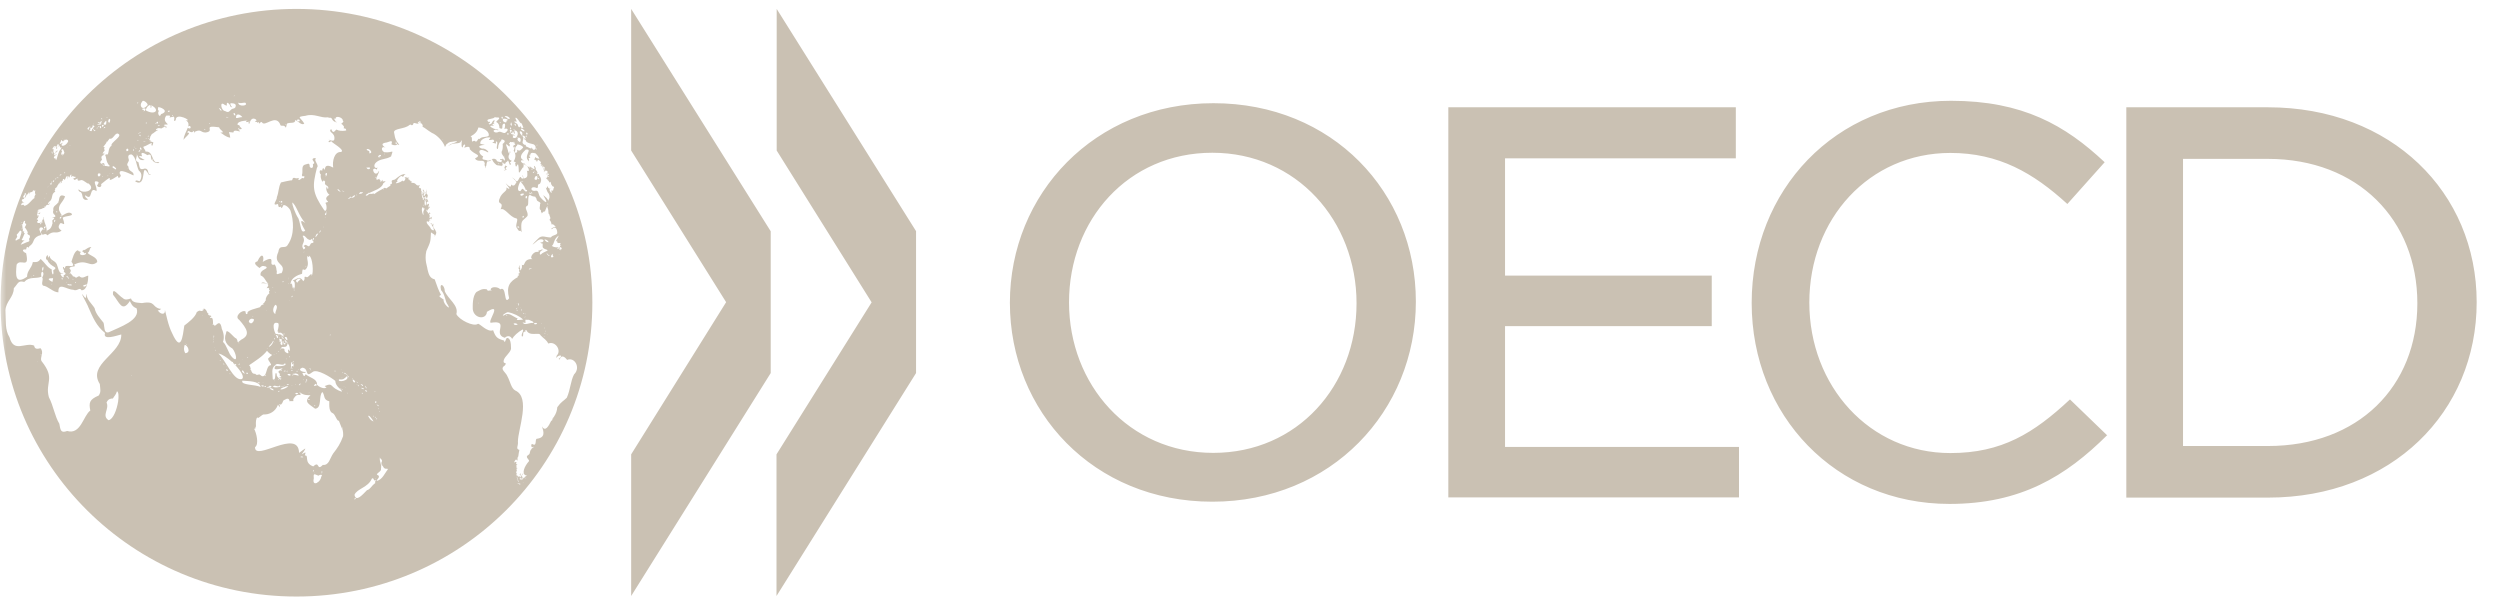 <?xml version="1.0" encoding="UTF-8"?> <svg xmlns="http://www.w3.org/2000/svg" width="200" height="49" viewBox="0 0 200 49" fill="none"><g clip-path="url(#clip0_4785_3838)"><mask id="mask0_4785_3838" style="mask-type:luminance" maskUnits="userSpaceOnUse" x="0" y="0" width="200" height="49"><path d="M200 0H0V49H200V0Z" fill="white"></path></mask><g mask="url(#mask0_4785_3838)"><path d="M50.493 0.713V12.042L58.09 24.174L50.493 36.349V47.679L61.657 29.846V18.501L50.493 0.713ZM33.478 9.845C33.478 9.845 33.508 9.845 33.523 9.83V9.8C33.523 9.8 33.478 9.83 33.478 9.845ZM1.896 16.17C1.896 16.17 1.851 16.215 1.896 16.259C1.896 16.215 1.985 16.17 1.896 16.17ZM38.314 24.292V24.203C38.314 24.203 38.269 24.248 38.314 24.292ZM42.478 21.471C42.478 21.471 42.269 21.471 42.314 21.56C42.433 21.516 42.687 21.441 42.478 21.471ZM41.97 25.762C41.97 25.762 42.015 25.762 42.015 25.807C42.06 25.762 42.015 25.718 41.97 25.762ZM42.015 25.332C42.015 25.332 41.881 25.421 41.97 25.376C42.015 25.421 42.06 25.287 42.015 25.332ZM42.045 25.554C42.045 25.554 42.09 25.599 42.135 25.599C42.09 25.554 42.045 25.51 42.045 25.554ZM42.09 25.124C42.09 25.124 42.045 25.079 42 25.124H42.09ZM41.836 25.124C41.925 25.124 41.955 25.079 41.925 25.035C41.881 25.035 41.881 25.124 41.836 25.124ZM41.836 25.005L41.881 25.05C41.881 25.05 41.866 25.035 41.836 25.005ZM41.761 24.842C41.761 24.753 41.672 24.634 41.717 24.753C41.717 24.797 41.672 24.842 41.761 24.842ZM41.746 24.931C41.746 24.931 41.761 25.005 41.806 25.005C41.776 25.005 41.761 24.96 41.746 24.931C41.731 24.916 41.731 24.886 41.746 24.931ZM41.642 24.649C41.642 24.649 41.642 24.634 41.642 24.619C41.642 24.589 41.612 24.56 41.597 24.56C41.612 24.574 41.627 24.604 41.642 24.619V24.649C41.642 24.649 41.642 24.663 41.627 24.678C41.627 24.678 41.642 24.678 41.642 24.649ZM41.418 24.634H41.463C41.463 24.634 41.418 24.589 41.418 24.634ZM41.463 24.471C41.552 24.381 41.552 24.263 41.418 24.263C41.508 24.307 41.463 24.381 41.463 24.471ZM41.299 24.292C41.209 24.337 41.209 24.248 41.299 24.292C41.418 24.292 41.418 24.248 41.299 24.292ZM41.373 24.753C41.373 24.753 41.373 24.634 41.328 24.634C41.328 24.723 41.284 24.723 41.373 24.753ZM41.373 24.886C41.373 24.886 41.418 24.797 41.373 24.797C41.328 24.797 41.328 24.886 41.373 24.886ZM40.538 25.257C40.448 25.257 40.538 25.302 40.582 25.257C40.582 25.213 40.463 25.168 40.538 25.257ZM41.09 25.881C41.135 26.044 41.299 26 41.418 25.97C41.328 25.851 41.209 25.851 41.09 25.881ZM41.836 25.554C41.582 25.302 41.075 25.05 40.627 24.975C40.418 25.02 40.045 25.317 40.328 25.228C40.702 24.931 41 25.317 41.418 25.48C41.164 25.688 41.672 25.569 41.836 25.569V25.554ZM42.687 25.837C42.642 25.673 42.567 25.718 42.314 25.584C41.642 25.54 42.433 25.955 41.806 25.792C41.97 26.089 42.314 25.792 42.687 25.837ZM42.761 25.837C42.597 26 43.09 25.955 42.925 25.837H42.761ZM43.358 25.881H43.314C43.358 25.97 43.358 25.881 43.358 25.881ZM43.523 26.178C43.612 26.178 43.567 26.267 43.523 26.178ZM43.523 26.965L43.567 26.921C43.523 26.921 43.478 26.921 43.523 26.965ZM43.567 26.297C43.567 26.297 43.612 26.208 43.523 26.208C43.523 26.208 43.567 26.252 43.567 26.297ZM43.642 26.549C43.642 26.549 43.642 26.43 43.597 26.46C43.597 26.505 43.642 26.549 43.642 26.549ZM43.597 26.341C43.687 26.386 43.508 26.43 43.597 26.341ZM43.597 26.713C43.597 26.713 43.642 26.623 43.597 26.623C43.597 26.623 43.552 26.668 43.597 26.713ZM43.896 19.377C43.851 19.259 43.687 19.125 43.552 19.17C43.642 19.288 43.717 19.377 43.896 19.377ZM43.821 26.757V26.802C43.821 26.802 43.866 26.757 43.821 26.757ZM43.985 20.387C43.821 20.476 43.776 20.179 43.731 20.298C43.821 20.387 43.896 20.55 43.985 20.387ZM42.045 15.844C42.164 16.007 42.254 15.517 42.045 15.725V15.844ZM41.836 14.581C41.881 14.463 41.791 14.418 41.836 14.581C42 14.626 41.881 14.626 41.836 14.581ZM41.761 14.581C41.761 14.581 41.806 14.463 41.761 14.463C41.717 14.507 41.717 14.581 41.761 14.581ZM41.418 18.13C41.299 18.175 41.463 18.219 41.538 18.219C41.538 18.13 41.418 18.056 41.418 18.13ZM42.09 15.339C42.343 15.131 41.925 15.22 42.045 15.131C41.911 14.789 41.702 14.626 41.627 14.507C41.463 14.849 41.299 15.294 41.627 15.294C41.881 14.923 41.791 15.175 42.09 15.339ZM41.925 15.502C41.816 15.472 41.717 15.487 41.627 15.546C41.627 15.754 41.881 15.636 41.925 15.502ZM41.806 17.314C41.806 17.314 41.806 17.358 41.806 17.417C41.851 17.417 41.97 17.373 41.896 17.254C41.881 17.314 41.866 17.314 41.836 17.314C41.836 17.314 41.746 17.314 41.746 17.343C41.761 17.343 41.791 17.343 41.806 17.328V17.314ZM39.911 13.052C39.911 13.052 39.821 13.097 39.911 13.141C39.911 13.097 39.955 13.052 39.911 13.052ZM40.12 12.874C40.209 12.874 40.164 12.755 40.12 12.829C40.164 12.829 40.12 12.874 40.12 12.874ZM40.224 12.963L40.209 12.993C40.254 13.067 40.284 12.993 40.224 12.963C40.224 12.963 40.224 12.963 40.209 12.963C40.209 12.963 40.209 12.963 40.224 12.963ZM30.761 12.369C30.806 12.28 30.717 12.28 30.717 12.324C30.761 12.324 30.761 12.369 30.761 12.369ZM30.09 14.136C30.09 14.136 30.045 14.136 30.045 14.225C30.09 14.225 30.134 14.181 30.09 14.136ZM34.164 16.007V16.051C34.164 16.051 34.209 16.007 34.164 16.007ZM34.328 17.551V17.462C34.328 17.462 34.284 17.551 34.328 17.551ZM34.328 17.388C34.328 17.388 34.373 17.432 34.373 17.388H34.328ZM34.239 17.165C34.239 17.165 34.239 17.076 34.194 17.076C34.239 17.12 34.239 17.165 34.239 17.165ZM34.911 18.501C34.911 18.501 34.866 18.59 34.911 18.62C34.911 18.576 34.866 18.531 34.911 18.501ZM41.09 11.76V11.849C41.09 11.849 41.135 11.76 41.09 11.76ZM34.03 15.962C34.03 15.962 34.12 15.962 34.12 15.918C34.075 15.962 34.03 15.918 34.03 15.962ZM5.164 21.59V21.62C5.179 21.56 5.164 21.56 5.164 21.59ZM19.896 9.711C19.896 9.711 19.896 9.726 19.896 9.741C20 9.711 20.075 9.652 19.896 9.711ZM45.955 29.92C46.463 29.385 45.955 28.539 45.373 28.791C45.463 28.955 44.985 28.108 44.761 28.791C44.761 28.747 44.731 28.702 44.672 28.732C44.731 28.687 44.97 28.509 44.866 28.45C44.567 28.361 44.403 28.91 44.538 28.45C44.955 28.034 44.418 27.247 43.866 27.485C43.806 27.366 43.717 27.247 43.612 27.158C43.612 27.143 43.612 27.143 43.597 27.143C43.463 27.024 43.343 26.935 43.239 26.817C43.149 26.52 42.358 26.98 42.105 26.401C41.851 26.445 42.224 26.609 42.015 26.52C41.717 26.564 41.97 26.846 41.761 26.935C41.642 26.727 41.97 26.43 41.806 26.356C41.433 26.564 41.09 26.891 40.97 27.113C40.851 26.861 40.597 26.817 40.388 27.024C39.343 26.727 40.851 25.569 39.254 25.822C39 25.703 40.224 24.159 38.955 24.946C38.911 25.614 37.911 25.495 37.821 24.738C37.821 24.485 37.776 23.698 38.12 23.357C38.373 23.238 38.538 23.06 38.955 23.149C39 23.357 39.209 23.194 39.254 23.238C39.463 23.327 39.254 23.238 39.254 23.149C39.299 22.896 39.881 22.941 40.015 23.149C40.567 22.807 40.269 24.485 40.731 23.862C40.478 22.896 40.776 22.525 41.448 22.154C41.403 22.199 41.403 22.065 41.448 22.035C41.493 22.154 41.612 21.827 41.538 21.991C41.328 21.827 41.538 21.991 41.582 21.783C41.418 21.575 41.672 21.664 41.463 21.441C41.373 21.233 41.582 21.649 41.552 21.278C41.642 20.981 41.552 21.991 41.717 21.486C41.806 21.397 41.717 20.981 41.761 21.189C42.06 21.352 41.806 20.684 42.597 20.729C42.299 20.61 42.717 20.105 42.97 20.15C43.269 20.15 42.925 19.986 43.179 20.031C43.224 20.031 43.552 19.823 43.343 20.031C43.463 19.986 43.552 20.12 43.433 20.031C43.179 19.986 43.105 20.447 43.269 20.357C43.433 20.194 43.523 20.194 43.776 20.061C43.896 19.971 43.612 19.971 43.478 19.853C43.314 19.764 43.523 19.392 43.314 19.481C43.224 19.363 43.149 19.363 43.358 19.392C43.687 19.229 43.314 19.021 43.03 19.229C42.358 19.808 42.612 19.526 43.03 19.11C43.358 18.739 43.657 19.021 44.075 18.991C44.194 18.784 44.582 18.828 44.582 18.62C44.582 18.457 44.493 17.997 44.164 18.323C44 18.368 44.164 18.204 44.463 18.115C44.254 17.997 44.299 17.907 44.12 17.952C44.12 17.803 44.045 17.685 43.955 17.581C44.12 17.447 43.955 17.328 43.955 17.165C43.791 17.046 43.955 16.957 43.791 16.586C43.836 16.289 43.627 16.794 43.582 16.957C43.582 16.794 43.373 17.046 43.328 17.076C43.373 16.749 43.239 17.239 43.284 16.823C43.075 16.734 43.239 16.452 43.194 16.363C43.358 16.155 42.985 16.155 42.94 15.992C42.896 15.665 42.642 15.74 42.523 15.665C42.105 15.339 42.358 16.408 42.194 16.452C41.851 16.616 42.314 16.957 42.194 17.284C41.911 17.61 41.717 17.581 41.702 18.041V18.056C41.702 18.19 41.702 18.353 41.731 18.576C41.523 18.249 41.642 18.739 41.358 18.249C41.149 18.041 41.567 17.492 41.269 17.462C40.761 17.343 40.388 16.586 40.045 16.749C40.388 15.992 39.627 16.541 40.045 15.71C40.299 15.294 40.597 15.294 40.508 14.997C41.09 15.368 40.418 14.671 40.463 14.671C40.672 14.878 40.925 15.086 40.881 14.76C40.925 14.804 41.135 14.967 41.254 14.671C41.552 14.552 40.493 13.883 41.164 14.329C41.463 14.834 41.493 14.076 41.672 14.166C41.761 14.418 41.97 14.255 41.761 14.047C41.925 14.002 41.806 14.418 41.97 14.255C42.269 14.21 42.179 13.913 42.179 13.75C42.09 13.542 42.224 13.75 42.299 13.661C42.343 13.497 42.179 13.364 42.209 13.319C42.045 13.156 41.955 13.126 41.911 13.186C41.881 13.186 41.911 13.156 41.881 13.156C41.791 13.156 41.866 13.215 41.896 13.215C41.881 13.275 41.866 13.334 41.881 13.393C41.791 13.304 41.552 13.973 41.508 13.765C41.463 12.354 41.299 13.928 41.209 13.022C41.418 13.067 41.164 12.933 41.09 12.903C41.209 12.755 41.343 12.354 41.09 12.057C41.12 11.998 41.149 11.938 41.149 11.864C41.149 11.864 41.194 11.82 41.149 11.82C41.194 11.82 41.194 11.73 41.149 11.73V11.82C41.149 11.805 41.135 11.79 41.105 11.775C40.866 11.582 41.538 11.612 41.03 11.404C41.09 11.404 41.164 11.404 41.179 11.404C41.179 11.315 41.09 11.359 41.015 11.359C40.97 11.359 40.97 11.389 40.985 11.389C40.955 11.389 40.925 11.359 40.881 11.359C41 11.448 40.761 11.27 40.791 11.404C40.791 11.434 40.791 11.448 40.806 11.463C40.806 11.463 40.761 11.419 40.702 11.434C40.821 11.686 40.821 11.478 40.746 11.73C40.239 11.226 40.627 11.849 40.657 12.146C40.717 12.295 40.746 12.31 40.776 12.28C40.672 12.443 40.612 12.636 40.821 12.814C41.03 12.844 40.866 12.933 40.791 12.993C40.791 12.993 40.761 13.037 40.836 13.037C40.836 13.037 40.836 13.067 40.836 13.082C40.836 13.082 40.851 13.082 40.851 13.067C40.896 13.111 40.851 13.171 40.791 13.215C40.791 13.171 40.776 13.126 40.746 13.082C40.702 12.993 40.657 12.71 40.582 12.918C40.433 12.993 40.403 13.067 40.418 13.141C40.373 13.097 40.299 13.052 40.254 13.067C40.254 13.052 40.254 13.022 40.209 13.007C40.209 13.052 40.164 13.082 40.209 13.126C40.209 13.171 40.209 13.215 40.209 13.26C40.164 13.2 40.105 13.126 40.164 13.304C40.045 13.215 39.791 13.26 39.702 13.186C39.493 13.007 39.433 12.918 39.358 12.725C39.508 12.681 39.612 12.681 39.746 12.814C39.627 12.903 40.045 12.978 40.12 12.978C40.164 12.681 40.03 12.859 40 12.77C40.045 12.651 40.09 12.814 40.209 12.681C40.209 12.725 40.254 12.844 40.299 12.725C40.343 12.681 40.254 12.933 40.388 12.814C40.433 12.488 39.97 12.354 40.179 12.027C40.224 11.849 40.239 11.671 40.209 11.493C40.209 11.493 40.209 11.508 40.209 11.523C40.418 11.359 40.463 11.226 40.164 11.151C40.09 11.166 40.075 11.226 40.105 11.3C40.045 11.27 39.955 11.359 39.866 11.656C39.866 11.82 39.821 12.027 39.746 11.864C39.702 11.745 39.911 11.241 39.657 11.33C39.746 11.582 39.612 11.448 39.403 11.419C39.314 11.374 39.702 11.374 39.448 11.166C38.612 11.33 39.702 10.914 38.94 11.003C38.478 11.122 38.388 11.374 38.433 11.508C38.478 11.508 38.94 11.627 38.731 11.597C38.612 11.597 38.015 11.686 38.567 11.894C38.896 11.805 39.328 12.399 38.866 12.102C38.194 11.775 38.239 12.31 38.657 12.517C38.448 12.859 38.821 12.725 39.03 12.859C39.09 12.859 39.149 12.829 39.194 12.814C39.239 12.814 39.284 12.785 39.328 12.77C39.284 12.829 39.12 12.948 39.015 12.889C38.851 13.097 38.97 13.26 38.851 13.304C38.896 13.676 38.806 13.304 38.761 13.186C38.851 12.978 38.717 13.141 38.761 12.978C38.642 12.725 38.209 13.022 38 12.681C38.582 12.354 38 12.428 37.582 11.938C37.627 11.478 36.911 12.027 37.209 11.686C37.254 11.389 36.955 11.686 37.045 11.775C36.791 11.864 37.045 11.062 36.881 11.27C36.881 11.523 36.373 11.434 36.209 11.523C36.135 11.478 35.776 11.76 35.911 11.612C35.955 11.612 36 11.582 36.03 11.537C36.403 11.434 36.94 11.196 36.149 11.344C35.985 11.344 35.836 11.419 35.731 11.552V11.508C35.731 11.508 35.687 11.552 35.687 11.597C35.657 11.656 35.627 11.701 35.597 11.76C35.478 11.344 34.97 10.795 34.552 10.632C34.135 10.379 34.09 10.29 33.791 10.127C33.881 10.082 33.746 9.756 33.538 9.874C33.567 9.874 33.597 9.86 33.627 9.83C33.731 9.741 33.508 9.637 33.552 9.726C33.523 9.726 33.478 9.756 33.418 9.785C33.448 9.815 33.463 9.845 33.493 9.889C33.269 9.934 33.075 9.711 33.045 9.963C32.881 10.127 32.925 9.874 32.746 10.008C32.373 10.335 31.493 10.261 31.523 10.587C31.612 11.211 31.732 11.3 31.94 11.582C31.612 11.627 31.732 11.003 31.642 11.493C31.985 11.582 31.523 11.701 31.314 11.537C31.478 11.077 31.06 11.419 30.806 11.419C30.433 11.508 30.642 11.671 30.851 11.834C30.597 11.627 30.388 11.953 30.732 12.176C31.448 12.265 31.493 11.849 31.284 12.517C30.866 12.77 30.448 12.681 30.105 12.978C29.806 13.23 29.985 13.557 30.224 13.393C30.105 13.483 30.224 13.646 30.06 13.512C29.597 13.349 30.015 14.299 30.314 13.676C30.433 13.72 29.761 14.641 30.358 14.299C30.314 14.418 30.448 14.344 30.448 14.507C30.403 14.76 30.612 14.255 30.612 14.418C30.493 14.671 31.149 14.299 30.657 14.671C30.567 15.071 29.896 15.264 29.523 15.443V15.413C29.523 15.413 29.478 15.413 29.478 15.457C29.373 15.517 29.284 15.561 29.254 15.621C29.358 15.725 29.463 15.546 29.567 15.502L29.552 15.532C29.567 15.517 29.597 15.502 29.612 15.487C29.612 15.487 29.627 15.487 29.642 15.487C29.523 15.606 29.97 15.398 29.94 15.532C30.164 15.339 30.493 15.175 30.806 15.012C30.806 15.012 30.806 15.027 30.806 15.042C31.015 15.042 30.687 15.205 31.015 14.997C31.09 14.923 31.343 14.849 31.194 14.774C31.194 14.774 31.224 14.774 31.224 14.76C31.552 14.671 31.134 14.463 31.478 14.388C31.642 14.433 31.985 13.883 32.448 13.928C32.239 14.017 32.358 14.136 32.194 14.136C32.075 13.883 31.567 14.641 31.851 14.477C31.314 14.849 32.149 14.566 32.194 14.433C32.224 14.611 32.463 14.403 32.418 14.284C32.448 14.27 32.463 14.24 32.448 14.225L32.403 14.255C32.403 14.255 32.373 14.225 32.358 14.225C32.478 14.181 32.523 14.076 32.523 14.225C32.523 14.225 32.508 14.225 32.478 14.225C32.523 14.136 32.478 14.181 32.478 14.225C32.493 14.225 32.508 14.225 32.523 14.225V14.255C32.523 14.255 32.523 14.24 32.538 14.225C32.552 14.225 32.552 14.225 32.538 14.225C32.597 14.166 32.612 14.284 32.717 14.181C32.806 14.181 32.552 14.27 32.761 14.299C32.433 14.255 32.881 14.418 32.851 14.507C33.105 14.507 32.761 14.626 32.97 14.626C33.343 14.626 33.224 14.878 33.523 14.834C33.731 14.76 33.433 14.953 33.523 14.997C33.642 15.161 33.687 14.953 33.687 15.161C33.687 15.22 33.687 15.294 33.746 15.339C33.672 15.413 33.776 15.784 33.776 15.443C33.821 15.487 33.821 15.561 33.866 15.561C33.911 15.472 33.821 15.472 33.776 15.354C33.94 15.502 33.94 15.383 33.881 15.324C33.881 15.294 33.851 15.25 33.821 15.22C33.821 15.056 33.985 15.309 33.94 15.428C33.94 15.428 33.94 15.428 33.955 15.428C33.911 15.606 33.821 15.799 33.985 15.636C34.03 15.502 34.105 15.532 34.045 15.398C34.149 15.25 34.149 14.76 34.105 15.472C34.328 15.665 34.164 15.74 34.164 15.873C34.164 15.873 34.164 15.858 34.149 15.844C34.105 15.844 34.06 15.888 34.105 15.933C34.06 15.977 34.015 15.933 34.015 15.977C34.06 16.022 34.105 15.977 34.105 15.933C34.149 15.933 34.164 15.933 34.164 15.903C34.164 15.947 34.194 15.977 34.224 16.007C34.254 16.081 34.269 16.126 34.254 16.155C34.254 16.155 34.239 16.14 34.224 16.126C34.06 16.17 34.179 16.244 34.135 16.289C34.135 16.319 34.149 16.334 34.179 16.319C34.179 16.348 34.149 16.378 34.135 16.423C34.508 16.051 34.179 16.631 34.299 16.586C34.149 16.734 34.269 16.645 34.358 16.526C34.343 16.631 34.508 16.393 34.343 16.631C34.299 16.675 34.224 16.764 34.194 16.853C34.179 16.823 34.149 16.794 34.135 16.794C34.135 16.823 34.164 16.883 34.194 16.913C34.194 16.972 34.224 17.031 34.269 17.076C34.269 17.076 34.314 17.091 34.343 17.076C34.269 17.224 34.403 17.031 34.328 17.002C34.418 16.942 34.478 17.18 34.343 17.12C34.343 17.12 34.299 17.165 34.343 17.165C34.343 17.165 34.343 17.165 34.343 17.15C34.433 17.343 34.254 17.566 34.493 17.373C34.746 17.254 34.373 17.462 34.582 17.462C34.493 17.417 34.582 17.714 34.493 17.462C34.373 17.506 34.194 17.759 34.403 17.581C34.567 17.67 34.358 17.536 34.358 17.67C34.194 17.714 34.403 17.759 34.358 17.789C34.358 17.789 34.224 17.7 34.149 17.7C34.06 17.907 34.403 18.071 34.478 18.323C34.866 18.65 34.702 18.16 34.433 17.878C34.478 17.878 34.538 17.878 34.597 17.833C34.388 17.997 34.597 18.041 34.687 17.878C34.567 18.294 34.776 18.175 34.896 18.59C34.94 18.709 34.642 19.125 34.776 18.887C34.821 18.769 34.731 18.769 34.478 18.59C34.433 19.348 34.478 19.259 34.105 20.09C33.94 20.847 34.194 21.337 34.194 21.516C34.284 21.887 34.358 22.258 34.776 22.347C34.94 22.807 35.075 23.223 35.284 23.594C34.985 23.713 35.284 23.802 35.493 23.966C35.403 24.292 36.164 24.931 35.821 24.381C35.612 24.129 35.612 23.55 35.284 23.208C35.12 22.54 35.582 22.793 35.582 23.297C35.836 23.921 36.717 24.426 36.508 25.124C36.717 25.584 37.896 26.163 38.224 25.911C38.343 25.822 38.985 26.623 39.448 26.416C39.657 26.995 39.776 27.084 40.328 27.247C40.373 27.544 40.448 27.158 40.538 27.039C40.836 26.995 40.881 27.5 40.881 27.826C40.925 28.153 40.373 28.494 40.299 28.821C40.209 29.192 40.627 28.91 40.388 29.237C39.925 29.534 40.478 29.771 40.597 30.113C40.806 30.484 40.896 31.078 41.224 31.241C42.478 31.791 41.433 34.36 41.433 35.325C41.478 35.696 41.224 35.904 41.552 35.993C41.508 36.141 41.493 36.32 41.463 36.513C41.463 36.513 41.448 36.527 41.418 36.572C41.403 36.631 41.388 36.735 41.403 36.765C41.403 36.795 41.403 36.824 41.373 36.854C41.328 36.765 41.284 36.691 41.164 36.899C41.075 37.151 41.209 36.854 41.328 36.988C41.239 37.106 41.284 37.106 41.418 37.151C41.254 37.151 41.328 37.27 41.328 37.448C41.328 37.626 41.418 37.24 41.373 37.493C41.284 37.522 41.328 37.626 41.358 37.7C41.343 37.686 41.314 37.671 41.299 37.7C41.299 37.7 41.314 37.73 41.343 37.79C41.343 37.79 41.373 37.819 41.373 37.849C41.373 37.849 41.343 37.864 41.343 37.879C41.343 37.968 41.299 38.131 41.388 38.042C41.403 38.116 41.418 38.101 41.433 38.042C41.463 38.161 41.493 38.22 41.687 37.997L41.657 38.057C41.657 38.057 41.582 38.101 41.597 38.146C41.538 38.28 41.761 38.131 41.731 38.012C41.776 37.968 41.821 37.923 41.851 37.849C41.896 37.968 41.642 38.057 41.761 38.101C41.925 37.938 41.642 38.22 41.806 38.191C42.015 38.235 41.761 38.235 41.687 38.235C41.776 38.324 41.642 38.235 41.597 38.235C41.478 38.28 41.642 38.28 41.642 38.28C41.523 38.398 41.597 38.28 41.642 38.398C41.597 38.354 41.806 38.191 41.761 38.309C41.761 38.309 41.731 38.339 41.672 38.398C41.761 38.443 41.717 38.309 41.836 38.354C41.746 38.191 41.791 38.309 41.97 38.235C41.836 38.146 42.343 38.027 42.06 38.027C41.717 37.908 41.94 37.314 42.314 36.899C42.403 36.78 41.94 36.572 42.269 36.394C42.478 36.275 42.314 36.067 42.567 35.889C42.358 35.77 42.731 35.934 42.657 35.77C42.746 35.607 42.538 35.889 42.567 35.77C42.478 35.77 42.478 35.518 42.567 35.518C42.985 35.77 42.776 35.147 42.94 35.102C43.657 35.013 43.493 34.523 43.358 34.107C43.627 34.597 43.911 34.048 44.09 33.676C44.209 33.617 44.284 33.439 44.328 33.32C44.478 33.097 44.567 32.845 44.582 32.578C44.911 32.117 45.045 32.117 45.343 31.82C45.642 31.152 45.642 30.484 45.925 29.95L45.955 29.92ZM27.702 10.424C27.657 10.261 27.657 10.305 27.493 10.261C27.582 10.053 27.403 10.053 27.373 9.934C27.119 9.934 27.627 9.77 27.418 9.637C27.463 9.429 26.836 9.177 26.836 9.518C26.538 9.399 26.836 9.563 26.836 9.726C27.164 9.815 26.672 9.845 26.538 9.473C26.284 9.31 26.448 9.518 26.239 9.384C25.657 9.473 25.149 9.043 24.433 9.266C23.642 9.355 24.06 9.384 24.343 9.889C24.134 10.053 23.881 9.726 23.627 9.592C23.627 9.934 23.209 9.756 22.955 9.889V9.934C22.955 9.934 22.925 9.934 22.911 9.934C22.911 9.934 22.911 9.949 22.94 9.963C22.881 10.231 22.911 10.067 22.866 10.216C22.702 9.889 22.448 10.216 22.403 9.919C22.03 9.132 21.179 10.171 20.97 9.8C20.851 9.681 20.851 9.845 20.717 9.889C20.717 9.77 20.672 9.681 20.627 9.845C20.597 9.766 20.527 9.736 20.418 9.756C20.418 9.592 20.627 9.711 20.463 9.548C19.925 9.221 19.955 10.35 19.881 9.741C19.985 9.696 20.06 9.652 19.881 9.711C19.881 9.711 19.881 9.726 19.881 9.741C19.761 9.77 19.627 9.8 19.717 9.681C20.134 9.637 18.955 9.592 19 9.978C19.299 10.067 19.045 10.023 19.299 10.231C19.508 10.439 18.791 10.231 19.209 10.483C19.209 10.602 18.702 10.275 18.672 10.602C18.119 10.557 18.373 10.483 18.418 11.018C18 10.929 17.911 10.765 17.627 10.602C18.134 10.646 17.508 10.35 17.538 10.186C16.105 9.978 17.284 10.483 16.448 10.602C16.03 10.602 16.105 10.305 15.612 10.528C15.523 10.528 15.657 10.825 15.523 10.528C15.269 10.32 15.567 10.572 15.358 10.572C15.194 10.617 15.06 10.32 14.985 10.617C15.403 10.572 14.732 11.033 14.687 11.196C14.687 10.854 14.925 10.498 15.03 10.201C15.03 10.231 15.03 10.261 15.06 10.246C15.358 10.409 15.269 9.919 15.06 10.127C15.105 9.934 15.09 9.741 14.851 9.622C15.523 9.741 14.015 8.909 14.06 9.622C13.761 9.785 14.06 9.503 13.896 9.325C13.687 9.414 13.687 9.325 13.597 9.414C13.478 9.37 13.851 9.206 13.299 9.251C12.881 9.83 13.806 9.993 13.209 9.963C12.866 10.053 13.537 10.053 13.254 10.261C13.299 9.934 13.045 10.261 13 10.216C12.881 10.379 12.746 10.127 12.493 10.335C12.448 10.543 12.612 10.29 12.612 10.424C12.403 10.513 12.284 10.676 12.149 10.721C11.94 11.062 12.06 10.84 11.985 11.136C11.776 10.973 11.94 11.226 12.105 11.226C11.806 11.27 12.149 11.344 12.269 11.389C12.224 11.508 12.224 11.76 12.105 11.597C12.314 11.226 11.732 11.686 11.523 11.716C11.358 11.76 11.642 11.968 11.642 12.131C12.314 12.042 12.105 13.126 12.642 12.963C13 13.082 12.254 13.126 12.179 12.755C12.224 12.755 12.224 12.71 12.179 12.71V12.666C12.045 12.918 12.09 12.74 12.075 12.577V12.547C12.075 12.414 12.015 12.295 11.791 12.414C11.418 12.161 11.209 12.161 11.373 12.503C10.791 12.414 11.418 12.71 11.582 12.8C11.164 12.844 11.12 12.755 10.911 12.265C11.075 12.517 10.657 12.844 11.075 12.978C11.194 13.393 11.12 13.646 11.582 13.483C11.911 13.483 11.791 13.824 11.955 13.943C12.254 13.943 11.866 14.062 11.866 13.898C11.194 12.814 11.821 15.071 10.821 14.522C10.866 14.314 11.164 14.566 11.194 14.477C11.284 14.314 11.448 13.898 11.105 13.646C10.896 13.23 10.896 12.562 10.523 12.354C10.224 12.354 10.224 12.517 10.314 12.814C10.269 13.022 10.06 13.156 10.269 13.319C10.269 13.78 10.732 13.661 10.687 14.032C10.597 14.032 9.388 13.319 9.597 13.943C9.806 14.032 9.433 14.448 9.433 14.062C8.045 14.982 9.523 13.557 8.09 14.73C8.179 14.982 7.881 15.056 7.761 14.849C7.851 14.685 8.015 14.552 7.717 14.507C7.373 14.463 7.806 14.967 7.717 15.294C7.09 14.834 7.463 16.17 6.836 15.621C6.672 15.829 7.343 15.992 6.836 15.992C6.508 15.903 6.672 15.576 6.463 15.368C6.343 15.413 6.09 14.953 6.463 15.279C6.926 15.487 7.687 15.116 7.045 14.656C7.045 14.774 6.717 14.403 6.508 14.403C6.299 14.448 6.299 14.492 6.209 14.403C6.045 14.359 6.254 14.403 6.254 14.314C6.09 14.225 6 14.522 5.881 14.314C5.627 14.359 6.388 14.106 5.926 14.151C6.015 14.032 5.761 14.195 5.836 14.062C5.582 14.225 5.717 14.181 5.717 13.973C5.552 13.928 5.552 14.477 5.508 14.062C5.209 14.685 5.508 14.062 5.388 14.106C5.299 14.017 5.224 14.359 5.179 14.403C5.09 14.24 4.97 14.314 5.06 14.492C5.015 14.403 4.896 14.448 4.94 14.581C4.776 14.834 4.94 14.329 4.851 14.581C4.806 14.7 4.896 14.463 4.806 14.537C4.717 14.581 4.851 14.656 4.806 14.7C4.717 14.537 4.687 14.789 4.552 14.908C4.463 14.908 4.761 14.997 4.552 14.953C4.463 15.071 4.508 14.953 4.388 15.116C4.508 15.235 4.254 15.205 4.433 15.324C4.06 15.532 4.269 15.784 4.015 16.081C3.806 16.17 3.761 16.586 3.97 16.2C3.926 16.541 3.851 16.319 3.717 16.408C3.717 16.497 3.552 16.452 3.672 16.571C3.463 16.452 3.761 16.69 3.552 16.526C3.388 16.526 3.761 16.645 3.433 16.645C3.343 16.764 2.97 16.734 3.015 16.853C3.269 16.898 3.105 16.853 2.97 16.942C3.06 16.987 3.06 16.942 2.97 17.031C2.926 17.195 3.224 16.942 3.179 17.031C3.343 16.913 3.09 17.239 3.134 17.076C2.836 17.12 3.015 17.165 3.015 17.284C2.97 17.447 3.179 17.031 3.105 17.328C3.06 17.239 3.015 17.417 3.06 17.417C3.015 17.462 2.896 17.506 2.97 17.581C3.015 17.462 3.09 17.744 3.015 17.67C2.806 17.922 3.433 17.922 3.388 17.551C3.299 17.343 3.478 17.759 3.433 17.551C3.552 17.64 3.433 17.299 3.523 17.388C3.478 17.803 3.731 17.967 3.731 18.427C3.776 18.472 3.731 18.427 3.731 18.516C3.761 18.546 3.791 18.457 3.776 18.427C3.97 18.383 4.09 18.234 4.149 18.041V18.056C4.149 17.967 4.239 17.848 4.194 17.803V17.833V17.714C4.075 17.596 4.612 17.417 4.149 17.417C4.478 17.358 4.463 17.299 4.388 17.21C4.388 17.21 4.403 17.18 4.403 17.165C4.403 17.165 4.373 17.165 4.358 17.195C4.284 17.106 4.194 17.002 4.269 16.838C4.194 16.467 4.523 16.423 4.657 16.185C4.657 16.185 4.657 16.185 4.657 16.215C4.657 16.215 4.672 16.2 4.702 16.17C4.702 16.17 4.672 16.17 4.657 16.17C4.672 16.14 4.687 16.111 4.702 16.081C4.746 15.873 4.746 15.457 5.209 15.71C5.03 16.23 4.567 16.408 4.761 16.913C4.761 16.913 4.761 16.913 4.776 16.913C4.821 17.017 4.866 17.12 4.97 17.254C5.299 17.046 5.552 16.927 5.731 17.091C5.896 17.299 5.224 17.254 5.015 17.417C5.343 18.412 4.896 17.581 4.761 17.952C4.597 18.204 4.761 18.323 4.926 18.457C4.418 18.784 4.343 18.368 3.791 18.828C3.582 18.531 3.418 18.991 3.284 18.62C3.254 18.501 3.343 18.442 3.403 18.368C3.403 18.368 3.448 18.323 3.433 18.294C3.433 18.294 3.448 18.264 3.448 18.249C3.284 18.13 3.149 18.204 3.149 18.368C3.314 18.873 3.448 18.739 3.06 18.873C2.552 19.125 2.806 19.407 2.343 19.704C2.254 20.001 2.179 19.496 2.09 19.956C1.672 19.912 1.836 20.164 2.09 20.253C2.388 21.59 1.627 20.625 1.329 21.174C1.239 22.006 1.209 22.807 2.164 22.139C2.164 21.634 2.537 21.471 2.627 20.966C2.881 20.966 3.045 21.011 3.254 20.714C3.582 21.011 3.806 21.427 4.134 21.545C4.134 22.095 4.343 22.05 4.254 21.634C4.761 21.308 4.045 21.427 3.791 20.803C3.493 20.714 3.881 20.179 3.836 20.55C3.926 20.714 3.881 20.461 3.955 20.461C4.045 20.877 4.373 20.803 4.537 21.13C4.627 21.293 4.702 21.916 4.955 21.842C5.284 22.006 4.866 21.798 4.836 21.931C4.926 22.139 5.164 22.347 5.09 22.02C5.134 22.02 5.388 21.902 5.134 21.768C5.075 21.798 5.12 21.679 5.134 21.649C5.134 21.664 5.134 21.679 5.134 21.679C5.149 21.62 5.134 21.62 5.134 21.649C5.105 21.56 4.955 21.352 5.09 21.352C5.254 21.694 5.134 21.233 5.343 21.278C5.552 21.233 6.105 21.441 5.717 20.936C5.806 20.684 5.926 20.105 6.224 20.016C6.433 19.927 6.134 20.105 6.224 20.061C6.433 20.179 6.523 20.061 6.388 20.313C6.508 20.521 7.015 20.357 6.851 20.224C6.791 20.313 6.731 20.253 6.687 20.179C6.791 20.343 6.731 20.268 6.687 20.179C6.523 20.061 6.523 20.135 6.731 19.971C6.687 20.135 7.06 19.719 7.314 19.764C7.105 19.927 7.224 20.09 7.015 20.224C7.105 20.432 7.806 20.55 7.776 20.966C7.194 21.471 6.94 20.64 5.926 21.174C6.179 21.427 5.627 21.219 5.552 21.471C5.717 21.634 5.672 21.679 5.597 21.842C5.896 22.05 5.687 22.095 5.97 22.139C6.134 22.303 6.134 22.139 6.343 22.095C6.597 22.347 6.806 22.095 7.06 22.05C7.06 22.243 7.045 22.496 6.97 22.733C6.97 22.733 6.955 22.733 6.926 22.763C6.806 22.763 6.463 22.882 6.761 22.926C6.836 22.926 6.94 22.807 6.97 22.763C6.896 23.015 6.761 23.223 6.523 23.223C6.358 22.926 6.194 23.342 5.851 23.179C5.343 23.179 4.627 22.511 4.672 23.387C4.254 23.387 3.836 22.882 3.448 22.852C3.254 22.703 3.508 22.347 3.373 22.184C3.478 22.08 3.537 21.798 3.373 21.724C3.269 21.827 3.284 21.976 3.314 22.139C2.821 22.332 2.358 22.095 1.94 22.555C1.433 22.436 1.478 22.644 1.105 23.06C1.105 23.773 0.478 24.099 0.433 24.812C0.478 25.688 0.388 26.401 0.761 26.98C1.105 28.272 2.015 27.351 2.731 27.648C2.776 27.99 3.06 27.901 3.239 27.856C3.567 28.227 3.149 28.613 3.329 28.895C4.463 30.321 3.582 30.558 3.911 31.776C4.284 32.489 4.373 33.276 4.746 33.899C4.836 34.36 4.836 34.686 5.373 34.478C6.463 34.805 6.672 33.231 7.224 32.845C7.105 32.221 7.134 31.969 7.896 31.642C8.105 31.345 8.015 31.137 7.985 30.722C6.97 29.133 9.746 28.301 9.702 26.757C9.329 26.846 8.194 27.262 8.403 26.638C7.687 26.059 7.433 25.391 7.06 24.56C7.06 24.471 6.224 23.015 6.731 23.728C6.94 24.025 6.851 23.609 6.94 23.52C6.896 23.936 7.358 24.307 7.567 24.649C7.657 25.109 7.985 25.436 8.284 25.822C8.373 26.119 8.284 26.698 8.702 26.579C9.582 26.163 11.269 25.614 10.925 24.663C10.552 24.545 10.463 24.203 10.388 24.084C9.761 25.05 9.552 24.174 9.045 23.58C8.955 22.867 9.508 23.669 9.806 23.832C10.015 24.04 10.224 23.951 10.478 23.877C10.597 24.248 11.015 24.203 11.358 24.248C12.493 24.04 12.12 24.574 12.821 24.708C13.03 24.619 12.702 24.916 12.612 24.797C12.776 25.139 13.239 25.257 13.194 24.797C13.284 25.094 13.448 26.044 13.776 26.668C14.493 28.257 14.612 26.921 14.746 26.044C15.075 25.792 15.627 25.376 15.746 24.96C16.045 24.753 15.955 24.916 16.209 24.871C16.209 24.827 16.164 24.782 16.209 24.753C16.209 25.005 16.299 24.723 16.299 24.678C16.567 24.767 16.552 25.035 16.672 25.168V25.213C16.672 25.213 16.687 25.213 16.702 25.198C16.746 25.243 16.821 25.257 16.881 25.257C16.925 25.346 16.881 25.376 16.791 25.346C16.836 25.51 16.911 25.391 16.955 25.436C17.06 25.51 17.03 25.777 17.045 25.911C17.045 25.911 17.015 25.911 17 25.941C17 25.941 17.015 25.955 17.045 25.985C17.045 25.985 17.075 26.015 17.119 25.941C17.164 26.401 17.582 25.272 17.746 26.312C17.911 26.653 17.955 27.069 17.836 27.351C18.134 27.604 18.254 28.227 18.552 28.554C19.09 29.133 18.881 28.212 18.597 27.886C18.179 27.633 17.836 27.262 18.09 26.638C18.09 26.134 18.806 27.143 18.881 27.054C19.134 27.306 18.836 27.559 19.299 27.173C20.06 26.802 19.761 26.297 19.134 25.584C18.717 25.332 19.343 24.753 19.642 24.916C19.642 24.916 19.642 25.257 19.806 25.079C19.687 24.827 20.567 24.663 20.806 24.574C20.851 24.485 20.925 24.366 21.06 24.366C21.179 24.277 20.94 24.322 21.06 24.277C21.224 24.188 21.149 24.114 21.269 24.025C21.224 23.862 21.358 23.609 21.567 23.446C21.403 23.357 21.687 23.149 21.567 23.194C21.358 23.283 21.687 23.104 21.448 23.03C21.03 23.194 22.03 22.614 20.896 22.659C21.06 22.496 21.269 22.703 21.478 22.703C21.224 22.496 21.179 22.154 20.851 22.035C20.732 21.53 21.567 21.53 21.269 21.323C20.97 21.233 20.94 21.278 20.761 21.441C20.552 21.278 20.179 21.026 20.597 20.907C20.97 20.075 21.179 20.565 21.015 20.951C22.269 20.239 21.314 21.367 21.985 21.159C22.149 21.456 22.075 21.456 22.149 21.738C22.06 22.11 22.314 21.827 22.523 21.857C22.985 21.026 21.761 21.233 22.269 20.15C22.358 19.481 22.821 19.986 23.03 19.57C23.582 18.784 23.493 17.61 23.239 16.853C23.119 16.556 22.567 16.14 22.612 16.645C22.657 16.393 22.403 16.853 22.493 16.526C22.284 16.616 22.284 16.571 22.239 16.319C21.657 16.526 22.194 15.992 22.149 15.769C22.314 15.354 22.269 14.982 22.478 14.596C22.851 14.507 22.985 14.477 23.239 14.433C23.538 14.477 23.239 14.106 23.702 14.27C23.821 14.225 24.075 14.27 23.821 14.388C23.821 14.388 23.836 14.388 23.851 14.388C24.015 14.463 24.045 14.24 24.239 14.24C24.284 14.329 24.358 14.195 24.358 14.121C24.239 14.032 24.194 14.21 24.149 14.002C24.269 13.75 24.06 13.26 24.403 13.171C24.612 13.126 24.776 12.963 24.776 13.334C24.866 13.497 25.105 13.497 25.03 13.126C25.358 13.037 24.821 12.785 25.075 12.666C25.403 12.577 25.164 12.71 25.239 12.874C25.328 13.082 25.493 13.29 25.358 13.408C24.985 14.908 24.94 15.368 25.94 16.823C26.194 17.031 26.149 16.319 26.03 16.244C26.075 16.155 26.358 16.2 26.194 16.081C25.94 15.829 26.239 15.665 26.358 15.576C26.149 15.457 26.03 15.071 26.149 14.953C26.149 14.789 26.194 15.294 26.269 15.042C26.269 14.789 25.896 14.878 26.015 14.537C25.851 14.329 25.896 14.492 25.806 14.537C25.687 14.418 25.597 14.032 25.687 13.987C25.523 13.869 25.523 13.483 25.776 13.661C25.776 13.453 25.896 13.364 25.985 13.616C25.985 13.111 26.358 13.245 26.657 13.408C26.567 12.903 26.746 12.117 27.284 12.161C27.657 11.998 26.523 11.419 26.493 11.285C26.284 11.493 26.194 11.285 26.403 11.241C25.985 10.988 26.702 11.448 26.746 11.151C26.836 10.572 26.194 10.602 26.493 10.32C26.657 10.78 26.791 10.439 26.911 10.364C27.119 10.483 27.373 10.483 27.627 10.454L27.702 10.424ZM47.388 24.218C47.388 37.225 36.806 47.723 23.717 47.723C10.627 47.723 0.045 37.181 0.045 24.218C0.045 11.255 10.657 0.713 23.717 0.713C36.776 0.713 47.388 11.211 47.388 24.218ZM42.09 38.22C42.09 38.22 42.045 38.22 42.045 38.265C42.09 38.265 42.09 38.22 42.09 38.22ZM42.09 38.265L42.045 38.309C42.045 38.309 42.09 38.309 42.09 38.265ZM41.836 38.636C41.881 38.681 41.836 38.517 41.836 38.636ZM41.508 38.473L41.463 38.383C41.463 38.428 41.463 38.473 41.508 38.473ZM41.463 38.547C41.552 38.591 41.508 38.502 41.463 38.458C41.463 38.458 41.463 38.487 41.463 38.547ZM41.582 38.681C41.493 38.681 41.373 38.591 41.418 38.681C41.463 38.681 41.538 38.725 41.582 38.681C41.523 38.71 41.523 38.74 41.582 38.77C41.582 38.77 41.702 38.725 41.582 38.681ZM41.373 38.428C41.463 38.517 41.463 38.383 41.373 38.428C41.373 38.473 41.328 38.517 41.373 38.428ZM41.418 38.339C41.418 38.339 41.328 38.25 41.373 38.339C41.284 38.383 41.418 38.383 41.418 38.339ZM41.343 38.22C41.343 38.22 41.388 38.339 41.433 38.265C41.418 38.265 41.373 38.22 41.343 38.22ZM41.299 37.923C41.299 38.012 41.299 37.968 41.343 37.968C41.388 37.879 41.343 37.879 41.299 37.923ZM41.373 38.22C41.373 38.22 41.418 38.131 41.373 38.131C41.328 38.131 41.328 38.176 41.373 38.22ZM41.299 37.76C41.299 37.76 41.284 37.819 41.299 37.834C41.299 37.834 41.328 37.864 41.343 37.879C41.388 37.834 41.343 37.76 41.299 37.76ZM34.12 16.794C34.075 16.883 34.164 16.883 34.164 16.957C34.254 16.957 34.12 16.838 34.12 16.794ZM34.12 16.749H34.209C34.209 16.749 34.12 16.66 34.12 16.749ZM34.12 16.334V16.378C34.209 16.423 34.164 16.334 34.12 16.334C34.164 16.334 34.164 16.289 34.12 16.289C34.075 16.289 34.12 16.289 34.12 16.334ZM34.12 16.051V16.096C34.12 16.096 34.164 16.051 34.12 16.051ZM34.12 16.007C34.12 16.007 34.075 16.007 34.075 16.051C34.12 16.051 34.12 16.007 34.12 16.007ZM34 15.71C34.045 15.799 33.955 15.962 34.09 15.918C34.045 15.829 34.209 15.754 34 15.71ZM34 15.962C33.955 16.126 33.955 16.304 34 16.467C34.12 16.378 34.09 16.096 34 15.962ZM33.821 15.546C33.776 15.665 33.731 15.754 33.776 15.873C33.776 15.992 33.896 15.576 33.821 15.546ZM33.866 16.378C33.866 16.378 33.866 16.467 33.911 16.467C33.911 16.467 33.866 16.304 33.866 16.378ZM33.955 16.007L33.911 16.051C33.955 16.051 34 16.007 33.955 16.007ZM33.821 16.007C33.911 16.007 34.075 15.71 33.866 15.754C33.911 15.873 33.821 15.873 33.821 16.007ZM34 16.631C33.672 16.927 34.09 16.631 33.791 16.586C33.672 16.749 33.836 17.299 33.881 17.165C33.836 16.868 33.881 16.913 34 16.631ZM33.702 15.591V15.68C33.702 15.68 33.746 15.561 33.702 15.591ZM32.776 14.373C32.776 14.373 32.731 14.373 32.731 14.418C32.776 14.418 32.821 14.373 32.776 14.373ZM30.717 37.136V37.092C30.717 37.092 30.672 37.136 30.717 37.136ZM30.687 15.131C30.687 15.131 30.642 15.131 30.642 15.175C30.687 15.175 30.732 15.131 30.687 15.131ZM30.388 32.964C30.388 32.964 30.388 32.919 30.343 32.875C30.343 32.919 30.343 32.964 30.388 32.964ZM30.254 32.682C30.254 32.682 30.299 32.771 30.299 32.726C30.299 32.682 30.299 32.637 30.254 32.682ZM30.299 32.518C30.299 32.518 30.254 32.474 30.254 32.518H30.299ZM30.224 32.429C30.224 32.429 30.314 32.474 30.314 32.429C30.314 32.385 30.269 32.385 30.224 32.429ZM31.015 37.552C31.06 37.389 30.687 37.715 30.597 37.136C30.642 37.552 30.433 37.047 30.552 36.928C30.597 36.721 30.433 36.765 30.388 36.587C30.343 37.003 30.552 37.092 30.478 37.507C30.523 37.715 30.179 37.804 30.149 37.968C30.567 38.131 30.06 38.383 30.149 38.473C30.612 38.354 30.776 37.849 31.03 37.552H31.015ZM30.179 32.474C30.269 32.518 30.179 32.31 30.134 32.355C30.179 32.4 30.179 32.444 30.179 32.474ZM30.179 33.513C30.179 33.513 30.134 33.469 30.09 33.469C30.09 33.558 30.134 33.558 30.179 33.513ZM30.09 32.088C30.045 32.296 30.045 31.969 30 32.132C30 32.296 30.164 32.251 30.09 32.088ZM30.045 31.345C30.045 31.345 29.955 31.301 29.955 31.345C30 31.39 30 31.345 30.045 31.345ZM30.015 38.339L30.06 38.294C30.015 38.25 30.015 38.339 30.015 38.339ZM30.045 33.424C30.045 33.216 29.925 33.469 30.045 33.424ZM29.881 33.261C29.881 33.261 29.881 33.305 29.836 33.305C29.925 33.35 29.97 33.261 29.881 33.261ZM29.463 33.305C29.582 33.513 29.672 33.632 29.881 33.721C29.836 33.602 29.463 33.097 29.463 33.305ZM30.045 38.383C29.881 38.591 29.925 38.131 29.746 38.294C29.448 39.007 28.567 39.081 28.358 39.586C28.478 40.21 29.03 39.542 29.358 39.215C29.657 39.126 29.612 38.963 30.03 38.636C29.94 38.517 30.119 38.473 30.03 38.383H30.045ZM28.373 39.839C28.418 39.928 28.254 40.002 28.328 39.957C28.448 39.957 28.538 39.839 28.373 39.839ZM28.418 30.558C28.418 30.469 28.254 30.351 28.209 30.351C28.209 30.469 28.299 30.677 28.418 30.558ZM28.209 30.306C28.209 30.306 28.209 30.217 28.164 30.261C28.164 30.261 28.164 30.306 28.209 30.306ZM28.284 15.665C28.284 15.665 28.164 15.784 28.075 15.784C28.284 15.947 28.582 15.487 28.284 15.665ZM27.985 15.754C27.985 15.844 27.866 15.873 27.821 15.918C27.94 15.962 28.239 15.665 27.985 15.754ZM27.911 31.39L27.866 31.434C27.866 31.434 27.881 31.42 27.911 31.39ZM27.821 30.172C28.075 30.261 27.612 29.756 27.493 29.831C27.612 29.95 27.866 29.95 27.821 30.172ZM27.746 31.42L27.791 31.464C27.881 31.464 27.791 31.42 27.746 31.42ZM27.702 31.004C27.702 31.004 27.657 31.004 27.657 30.959C27.612 31.004 27.702 31.004 27.702 31.004ZM27.538 30.93C27.538 30.93 27.538 30.885 27.493 30.885L27.538 30.93ZM24.761 31.969C24.761 31.969 24.761 31.88 24.672 31.924C24.627 32.014 24.791 32.014 24.761 31.969ZM27.373 34.315C27.373 34.315 27.463 34.196 27.403 34.137C27.433 34.181 27.388 34.241 27.358 34.285C27.284 34.063 27.179 33.87 27.105 33.647C26.985 33.766 26.806 33.142 26.642 33.068C26.299 32.949 26.343 32.444 26.343 32.103C25.836 31.984 26.015 31.642 25.791 31.36C25.463 31.657 25.791 32.652 25.209 32.697C24.657 32.281 24.284 32.162 24.836 31.613C24.627 31.613 24.343 31.642 24.03 31.42V31.405H24.015H24C23.791 31.405 24.209 31.479 24 31.598C23.791 31.553 23.672 31.642 23.582 31.761C23.254 32.132 23.746 32.088 23.209 32.088C23.119 32.251 23.254 31.672 22.746 31.999C22.582 31.999 22.627 32.504 22.328 32.325C22.328 32.37 22.448 32.489 22.373 32.489C22.373 32.786 22.254 32.192 22.209 32.444C22.03 32.904 21.567 33.187 21.075 33.157C20.911 33.201 20.538 33.617 20.612 33.365C20.314 33.573 20.612 34.657 20.403 34.107C20.358 34.27 20.523 34.404 20.314 34.27C20.523 34.642 20.732 35.562 20.403 35.77C20.358 36.973 23.881 34.226 23.925 36.23C24.299 35.978 24.717 35.562 24.134 36.349C24.508 36.141 24.463 36.141 24.388 36.438C24.761 36.394 24.269 37.017 25.06 37.314C25.597 36.81 25.314 37.73 25.821 37.196C26.328 37.24 26.373 36.691 26.657 36.275C26.985 35.859 27.239 35.488 27.448 34.894C27.463 34.686 27.448 34.478 27.373 34.27V34.315ZM25.732 37.715C25.732 37.715 25.687 37.76 25.732 37.804C25.821 37.804 25.821 37.715 25.732 37.715ZM25.687 37.849H25.776C25.776 37.849 25.687 37.804 25.687 37.849ZM25.134 37.849C25.134 37.849 25.179 37.804 25.134 37.804V37.849C25.179 37.894 25.179 37.849 25.134 37.849ZM25.478 38.057C25.149 37.938 25.06 37.804 25.105 38.265C25.015 38.636 25.164 38.71 25.343 38.636C25.343 38.636 25.343 38.636 25.358 38.636C25.358 38.636 25.358 38.636 25.358 38.621C25.538 38.532 25.672 38.339 25.702 38.131C25.866 37.923 25.582 37.968 25.493 38.042L25.478 38.057ZM25.105 37.641C25.105 37.641 25.015 37.522 25.06 37.641C24.97 37.73 25.105 37.76 25.105 37.641ZM24.299 36.557C24.209 36.602 24.209 36.513 24.179 36.513C23.851 36.557 24.179 36.631 24.299 36.557ZM20.732 33.216V33.261C20.732 33.261 20.776 33.216 20.732 33.216ZM20.851 30.959C20.732 30.454 19.851 30.499 19.388 30.454C19.224 30.826 20.433 30.751 20.851 30.959ZM19.299 30.336C19.627 30.247 19.299 29.712 18.821 29.207C18.836 29.207 18.851 29.207 18.881 29.207C19 29.296 18.791 28.999 18.791 29.163C18.791 29.177 18.791 29.177 18.806 29.192L18.761 29.148C18.761 29.148 18.761 29.088 18.702 29.088L18.627 29.014C18.627 29.014 18.657 28.999 18.657 28.955H18.567C18.179 28.613 17.746 28.316 17.478 28.287C18.06 28.821 18.657 30.41 19.284 30.336H19.299ZM18.418 29.92C18.418 29.92 18.418 29.831 18.373 29.875C18.373 29.92 18.418 29.964 18.418 29.92ZM18.134 29.341C18.134 29.341 18.09 29.296 18.09 29.341H18.134ZM18.09 29.593C18.09 29.593 18.134 29.682 18.209 29.682C18.254 29.593 18.119 29.474 18.09 29.593ZM17.836 29.088L17.955 29.207C17.955 29.207 17.911 29.044 17.821 29.088H17.836ZM17.672 28.836C17.672 28.836 17.582 28.747 17.582 28.836H17.672ZM17.254 28.093C17.254 28.093 17.254 27.93 17.209 28.004C17.209 28.049 17.254 28.049 17.254 28.093ZM17.164 27.841C17.164 27.841 17.209 27.797 17.164 27.797V27.841ZM17.075 27.099V27.262C17.075 27.262 17.119 27.01 17.075 27.099ZM17.075 27.292C17.075 27.292 17.03 27.336 17.03 27.381C17.075 27.425 17.075 27.292 17.075 27.292ZM17.119 26.802C17.119 26.802 17.075 26.965 17.075 27.01C17.164 27.01 17.119 26.846 17.119 26.802ZM18.343 28.301C18.343 28.301 18.343 28.346 18.388 28.346C18.388 28.346 18.373 28.331 18.343 28.301ZM19.224 29.385C19.343 29.474 19.179 29.296 19.179 29.385H19.224ZM19.179 29.177C19.179 29.177 19.224 29.088 19.179 29.088C19.09 29.133 19.134 29.133 19.179 29.177ZM19.09 29.133C19.09 29.133 19.045 29.133 19.045 29.177C19.09 29.177 19.134 29.133 19.09 29.133ZM19.134 27.47C19.134 27.47 19.134 27.381 19.09 27.381C19.09 27.425 19.09 27.47 19.134 27.47ZM19.343 28.762C19.433 28.806 19.433 28.762 19.343 28.762ZM19.523 29.875C19.642 29.994 19.478 29.623 19.403 29.623C19.314 29.712 19.358 29.742 19.523 29.875ZM19.732 29.801C19.732 29.89 19.687 29.846 19.732 29.92C19.851 29.92 19.896 29.831 19.732 29.801ZM19.851 28.628C19.851 28.628 19.806 28.509 19.761 28.584C19.806 28.584 19.806 28.628 19.851 28.628ZM22.328 16.126C22.328 16.215 22.373 16.126 22.418 16.17C22.388 16.111 22.358 16.096 22.328 16.126ZM22.582 16.289C22.582 16.289 22.627 16.244 22.582 16.244V16.289ZM22.582 16.126C22.582 16.126 22.493 16.007 22.463 16.126C22.373 16.215 22.627 16.244 22.582 16.126ZM22.538 16.423C22.538 16.423 22.582 16.378 22.582 16.334C22.538 16.289 22.493 16.378 22.538 16.423ZM26.06 14.136C26.015 14.225 26.269 13.839 26.105 13.839C25.94 13.958 26.105 13.958 26.06 14.136ZM27.567 15.339C27.478 15.339 27.448 15.25 27.358 15.25C27.403 15.294 27.478 15.368 27.567 15.339ZM27.358 29.801C27.358 29.801 27.358 29.846 27.403 29.846C27.448 29.801 27.403 29.801 27.358 29.801ZM27.358 30.261C27.358 30.261 27.403 30.217 27.358 30.217C27.314 30.217 27.358 30.261 27.358 30.261ZM27.314 29.593L27.269 29.549C27.269 29.593 27.314 29.593 27.314 29.593ZM27.746 30.098C27.538 30.306 27.448 30.395 27.119 30.351C26.955 30.647 28.045 30.44 27.746 30.098ZM27.403 31.137C27.403 31.137 27.358 31.137 27.314 31.137C27.358 31.182 27.403 31.227 27.403 31.137ZM27.314 31.093C27.314 31.093 27.314 31.048 27.269 31.048C27.269 31.048 27.284 31.063 27.314 31.093ZM27.239 31.093C27.239 31.093 27.239 31.004 27.194 31.048C27.194 31.093 27.239 31.093 27.239 31.093ZM27.239 15.339C27.239 15.25 27.075 15.22 27.075 15.131C26.866 15.131 27.164 15.339 27.239 15.339ZM26.985 30.38C26.985 30.38 26.94 30.291 26.94 30.336L26.985 30.38ZM26.866 29.667H26.776C26.642 29.667 26.866 29.756 26.866 29.667ZM26.403 26.846C26.403 26.846 26.448 26.802 26.448 26.757C26.403 26.757 26.358 26.802 26.403 26.846ZM25.94 16.957H25.985C25.985 16.957 25.94 16.913 25.94 16.957ZM25.97 17.462C26.015 17.506 25.97 17.506 25.97 17.462ZM26.015 17.417V17.328C26.015 17.328 25.97 17.417 26.015 17.417ZM26.149 16.957C26.149 16.957 26.105 16.868 26.105 16.913C26.105 16.957 26.105 16.957 26.149 16.957ZM26.06 17.046C25.97 17.091 25.97 17.21 26.06 17.21C26.149 17.12 26.105 16.838 26.06 17.046ZM25.851 18.13V18.219C25.851 18.219 25.896 18.13 25.851 18.13ZM25.642 18.427C25.642 18.427 25.597 18.516 25.552 18.546C25.463 18.754 25.761 18.427 25.642 18.427ZM25.269 18.962C25.269 18.962 25.597 18.546 25.388 18.709C25.299 18.665 25.179 19.051 25.269 18.962ZM25.224 19.214C25.224 19.214 25.269 19.214 25.269 19.17C25.269 19.17 25.254 19.184 25.224 19.214ZM23.881 30.84C23.881 30.84 23.925 30.84 23.925 30.796C23.97 30.885 24.09 30.677 24.015 30.677C23.97 30.722 23.925 30.766 23.925 30.796C23.925 30.826 23.881 30.84 23.881 30.84ZM23.299 30.84C23.299 30.84 23.388 30.885 23.388 30.84H23.299ZM23.418 29.667C23.373 29.578 23.299 29.578 23.299 29.623C23.299 29.667 23.388 29.667 23.418 29.667ZM23.328 29.504C23.328 29.504 23.284 29.46 23.284 29.415C23.194 29.415 23.284 29.504 23.328 29.504ZM23.508 28.97C23.508 28.881 23.463 28.925 23.418 28.925C23.418 28.97 23.463 28.97 23.508 28.97ZM23.373 23.758C23.373 23.758 23.463 23.639 23.373 23.669C23.328 23.669 23.284 23.758 23.373 23.758ZM23.299 23.802C23.299 23.802 23.299 23.847 23.343 23.847L23.299 23.802ZM23.508 29.296C23.388 29.207 23.627 28.925 23.343 29.177C23.343 29.133 23.463 28.836 23.299 29.014C23.254 29.177 23.254 29.43 23.418 29.519C23.328 29.4 23.254 29.222 23.508 29.311V29.296ZM23.508 23.208C23.508 23.208 23.508 23.253 23.552 23.253C23.552 23.208 23.508 23.164 23.508 23.208ZM23.582 23.179V23.09C23.582 23.09 23.538 23.179 23.582 23.179ZM23.717 29.712C23.717 29.712 23.806 29.756 23.806 29.712C23.806 29.623 23.717 29.667 23.717 29.712ZM23.925 22.288C23.925 22.288 23.896 22.288 23.881 22.288C23.761 22.377 23.552 22.407 23.791 22.629C23.746 22.511 24.284 22.273 23.911 22.288H23.925ZM23.881 29.341C24.045 29.341 24 29.46 23.881 29.341C23.97 29.46 23.761 29.43 23.881 29.341ZM23.881 29.593C23.881 29.593 23.925 29.593 23.925 29.504C23.925 29.504 23.881 29.549 23.881 29.593ZM24.806 29.549C24.97 29.593 24.806 29.43 24.717 29.46C24.761 29.504 24.806 29.46 24.806 29.549ZM24.717 29.638C24.717 29.638 24.881 29.727 24.925 29.638C24.881 29.682 24.806 29.682 24.717 29.638ZM24.299 20.164C24.299 20.253 24.343 20.164 24.343 20.12L24.299 20.164ZM24.463 21.382C24.552 21.337 24.418 21.174 24.463 21.337C24.508 21.337 24.463 21.337 24.463 21.382ZM25.134 19.051C25.015 19.006 25.045 19.14 25.015 19.214C25.06 19.303 25.105 19.095 25.134 19.051ZM24.97 19.214C25.015 18.917 24.881 19.303 24.717 19.17C24.508 19.125 24.388 18.754 24.209 18.873C24.552 19.452 23.955 19.496 24.299 19.956C24.672 19.704 24 19.749 24.463 19.585C24.791 19.793 24.717 19.704 24.881 19.466C25.134 19.422 25.134 19.348 24.97 19.214ZM24.418 17.833C23.881 17.254 23.702 16.378 23.373 16.2C23.373 16.363 23.582 17.031 23.881 17.492C24.09 18.071 24.045 18.739 24.418 18.457C24.478 18.546 24.463 18.531 24.418 18.457C24.269 18.204 23.776 17.343 24.418 17.833ZM23.328 22.718C23.328 22.303 23.418 23.297 23.448 23.015C23.448 22.896 23.538 23.06 23.493 23.134C23.612 23.134 23.448 22.971 23.582 23.015C23.582 22.674 23.627 22.555 23.418 22.436C23.702 22.347 23.881 22.169 24.06 22.258C24.06 22.288 24.06 22.317 24.09 22.317V22.288C24.09 22.288 24.224 22.407 24.254 22.496C24.508 22.288 24.209 22.08 24.508 22.154C24.627 22.317 24.97 21.649 24.925 22.065C25.119 21.872 25 20.565 24.746 20.476C24.746 20.447 24.746 20.447 24.672 20.476C24.702 20.461 24.732 20.476 24.746 20.476C24.746 20.506 24.687 20.55 24.672 20.565C24.627 20.476 24.582 20.447 24.582 20.565C24.538 20.773 24.746 21.07 24.538 21.441C24.284 21.857 24.209 21.189 24.164 21.902C23.836 21.991 23.284 22.228 23.239 22.689C23.194 22.644 23.239 22.733 23.328 22.733V22.718ZM23.045 30.751C22.955 30.707 22.881 30.84 23 30.796C23.09 30.84 23.164 30.707 23.045 30.751ZM22.493 30.336C22.493 30.336 22.493 30.039 22.448 30.247C22.403 30.365 22.358 30.41 22.493 30.336ZM21.567 31.093C21.657 31.137 21.821 31.256 21.896 31.212C21.851 31.093 21.642 31.004 21.567 31.093ZM21.493 31.004C21.657 31.019 21.717 30.974 21.717 30.93C21.746 30.944 21.746 30.93 21.717 30.93C21.717 30.885 21.612 30.84 21.493 30.885C21.791 30.93 20.985 31.004 21.493 31.004ZM21.776 30.959V30.915C21.776 30.915 21.732 30.959 21.776 30.959ZM21.866 23C21.866 23 21.821 22.956 21.776 22.956C21.776 23 21.866 23 21.866 23ZM22.702 22.511C22.702 22.511 22.582 22.511 22.582 22.555C22.627 22.6 22.702 22.555 22.702 22.511ZM22.702 26.713C22.657 26.802 22.746 26.802 22.746 26.713C22.746 26.668 22.702 26.623 22.702 26.713ZM22.746 27.217C22.746 27.217 22.836 27.173 22.791 27.173C22.791 27.173 22.746 27.173 22.746 27.217ZM22.702 30.885C22.702 30.885 22.761 30.885 22.776 30.855C22.746 30.855 22.702 30.855 22.702 30.885ZM22.866 29.667C22.866 29.667 22.702 29.623 22.702 29.712C22.746 29.712 22.866 29.712 22.866 29.667ZM22.328 28.093H22.284C22.194 28.093 22.328 28.183 22.328 28.093ZM22.328 26.846C22.328 26.846 22.328 26.757 22.284 26.757C22.284 26.802 22.284 26.846 22.328 26.846ZM22.373 26.965C22.373 26.965 22.328 27.01 22.328 27.054C22.373 27.143 22.373 27.01 22.373 26.965ZM22.582 26.921C22.582 26.921 22.582 26.831 22.538 26.831C22.493 26.921 22.538 26.921 22.582 26.921ZM22.448 27.381C22.448 27.381 22.493 27.381 22.493 27.336C22.448 27.336 22.403 27.336 22.448 27.381ZM22.523 27.604C22.523 27.604 22.523 27.618 22.538 27.604C22.538 27.604 22.552 27.604 22.567 27.604C22.567 27.514 22.657 27.277 22.523 27.277C22.448 27.425 22.373 27.514 22.523 27.589V27.604ZM22.657 27.381C22.657 27.47 22.612 27.5 22.612 27.589C22.702 27.5 22.776 27.084 22.657 27.381ZM22.702 27.589L22.746 27.633C22.746 27.633 22.746 27.589 22.702 27.589ZM22.866 27.425C23.075 27.425 22.746 27.054 22.776 27.306C22.866 27.262 22.821 27.425 22.866 27.425ZM22.702 27.5C22.702 27.589 22.791 27.544 22.821 27.544C22.866 27.381 22.732 27.425 22.702 27.5ZM22.538 26.965C22.582 27.054 22.493 27.084 22.582 27.054C22.791 27.217 22.702 27.01 22.538 26.965ZM22.328 27.128C22.448 27.217 22.239 27.5 22.538 27.247C22.657 27.158 22.373 27.084 22.328 27.128ZM22.075 28.257H22.164C22.164 28.257 22.075 28.212 22.075 28.257ZM22.164 27.054C22.373 27.01 22.164 26.727 22.045 26.802C22.134 26.846 22.134 26.965 22.164 27.054ZM21.866 28.39C21.866 28.39 21.955 28.39 21.955 28.346C21.911 28.346 21.911 28.39 21.866 28.39ZM21.955 27.173C21.955 27.173 22 27.128 21.955 27.128C21.911 27.128 21.911 27.128 21.955 27.173ZM21.955 27.381H22C22 27.381 21.955 27.336 21.955 27.381ZM21.985 26.757C21.985 26.757 21.985 26.713 21.94 26.713C21.94 26.757 21.985 26.757 21.985 26.757ZM21.911 27.054C21.911 27.054 22 27.143 22 27.099C22 27.054 21.955 27.01 21.911 27.054ZM21.985 30.425V30.514C21.985 30.514 22.03 30.425 21.985 30.425ZM22.239 30.306V30.351C22.284 30.44 22.328 30.306 22.239 30.306ZM22.373 30.217C22.373 30.217 22.328 30.306 22.284 30.306C22.373 30.395 22.448 30.217 22.373 30.217ZM22.582 30.885C22.582 30.885 22.538 30.93 22.493 30.93C22.582 30.974 22.612 30.84 22.582 30.885ZM22.657 30.885C22.657 30.885 22.612 30.885 22.612 30.93C22.657 30.93 22.702 30.93 22.657 30.885ZM22.791 29.044C22.672 29.37 22.164 28.955 22.03 29.207C21.657 29.46 21.821 29.92 21.821 30.336C22.149 30.544 21.911 29.593 22.149 29.92C22.06 30.009 22.314 30.336 22.314 30.217C22.776 30.053 22.224 30.172 22.403 29.92C22.179 29.727 22.299 29.682 22.433 29.608C22.433 29.623 22.493 29.667 22.523 29.638C22.612 29.593 22.523 29.593 22.478 29.593C22.463 29.593 22.448 29.593 22.448 29.593C22.508 29.564 22.567 29.519 22.612 29.46C22.358 29.504 21.732 29.712 22.06 29.252C22.179 29.341 23.105 29.296 22.776 29.044H22.791ZM22.955 28.762C22.955 28.762 22.955 28.673 22.911 28.673C22.911 28.673 22.911 28.717 22.955 28.762ZM22.955 29.756L23 29.801C23 29.801 23 29.756 22.955 29.756ZM23.045 29.667C23.045 29.667 22.881 29.667 22.925 29.712C22.97 29.712 23.015 29.712 23.045 29.667ZM23.164 28.584C23.164 28.584 23.209 28.494 23.164 28.494C23.119 28.539 23.119 28.584 23.164 28.584ZM23.164 24.084C23.209 23.995 23.164 23.995 23.164 24.084C23.119 24.174 23.075 24.174 23.164 24.084ZM23 27.381V27.5C22.955 27.797 22.791 27.752 22.582 27.752C22.463 27.797 22.284 28.212 22.493 27.871C23 27.871 22.538 28.034 22.955 28.242C23.209 28.331 22.955 28.079 23.075 27.945C23.239 28.405 23.239 27.529 22.985 27.485C23.075 27.485 23.03 27.366 22.985 27.366L23 27.381ZM23.075 22.213V22.303C23.075 22.303 23.119 22.213 23.075 22.213ZM23.075 27.5C23.119 27.455 23.075 27.41 23.075 27.5ZM23.045 22.674C23.045 22.674 23.09 22.763 23.09 22.718C23.09 22.674 23.09 22.674 23.045 22.674ZM23.045 22.377C23.09 22.377 23.09 22.332 23.045 22.377ZM22.836 26.965C22.672 26.921 22.925 27.217 22.955 27.217C23.045 27.262 22.955 26.876 22.836 26.965ZM22.538 22.303C22.582 22.303 22.538 22.392 22.538 22.303ZM22.194 25.837C21.612 25.673 22.03 26.802 22.075 26.713C22.328 26.757 22.493 26.713 22.657 26.921C22.776 26.965 22.567 26.623 22.538 26.668C22.418 26.505 22.239 26.787 22.209 26.46C22.254 26.326 22.373 25.837 22.209 25.837H22.194ZM22.284 26.505V26.594C22.284 26.594 22.328 26.43 22.284 26.505ZM22.075 23.387L21.985 23.342C21.985 23.387 22.03 23.387 22.075 23.387ZM22.03 25.124C21.985 24.916 22.328 24.5 22.03 24.381C21.821 24.589 21.776 25.005 22.03 25.124ZM21.493 27.752C21.746 27.707 22 27.128 21.821 27.292C21.821 27.425 21.567 27.589 21.493 27.752ZM21.358 27.841V27.93C21.358 27.886 21.403 27.841 21.358 27.841ZM21.358 24.842C21.358 24.842 21.314 24.797 21.314 24.842H21.358ZM20.269 25.332C20.269 25.332 20.179 25.287 20.179 25.332H20.269ZM20.015 25.837C20.134 26 20.478 25.51 20.224 25.51C20.015 25.421 19.761 25.762 20.015 25.837ZM20.06 29.46L20.015 29.415C19.97 29.46 20.015 29.46 20.06 29.46ZM20.612 30.633C20.612 30.633 20.776 30.677 20.821 30.633C20.776 30.633 20.612 30.544 20.612 30.633ZM21.06 30.588H21.015C21.015 30.588 21.06 30.633 21.06 30.588ZM20.985 30.84C20.776 30.796 21.03 31.004 21.105 30.885C21.149 30.885 21.015 30.796 20.985 30.84ZM21.194 30.009C21.358 29.756 21.358 29.222 21.657 29.222C21.776 29.133 21.448 28.895 21.448 28.687C21.955 28.183 21.791 28.598 21.358 28.064C21.015 28.524 20.388 28.895 19.925 29.222C20.015 29.281 20.045 29.415 20.075 29.534C20.06 29.519 20.045 29.519 20.015 29.519C20.015 29.549 20.045 29.564 20.075 29.564H20.045C20.045 29.564 20.06 29.623 20.09 29.623C20.134 29.786 20.209 29.92 20.418 29.905C20.508 29.994 20.508 30.024 20.746 29.95C20.866 29.994 20.955 30.202 21.164 30.039L21.194 30.009ZM21.269 30.053C21.269 30.053 21.314 30.009 21.269 30.009C21.269 30.009 21.224 30.053 21.269 30.053ZM21.239 30.098C21.239 30.098 21.284 29.979 21.239 29.979C21.239 30.024 21.194 30.068 21.239 30.098ZM21.194 30.885L21.149 30.93C21.239 31.048 21.358 30.811 21.194 30.885ZM22.373 30.84C22.284 31.048 21.955 30.722 21.836 30.93C21.925 31.048 22.627 30.974 22.373 30.84ZM22.328 31.256C22.328 31.256 22.284 31.301 22.239 31.345C22.284 31.39 22.403 31.301 22.328 31.256ZM23 30.959C23.254 30.84 22.493 30.959 22.881 30.915C22.09 31.167 22.508 31.286 23 30.959ZM22.493 32.296V32.251C22.493 32.251 22.448 32.296 22.493 32.296ZM23.075 29.92C22.911 29.92 23.075 30.083 23.209 30.039C23.328 29.994 23.164 29.875 23.075 29.92ZM23.463 30.009C23.403 30.009 23.373 30.024 23.373 30.053C23.373 30.053 23.463 30.053 23.463 30.009ZM23.881 30.053C23.925 29.935 23.672 29.846 23.582 29.89C23.075 29.935 23.672 29.979 23.881 30.053ZM23.672 30.796C23.672 30.796 23.672 30.751 23.627 30.751C23.627 30.796 23.672 30.796 23.672 30.796ZM23.672 31.509C23.508 31.39 23.672 31.627 23.836 31.509C23.881 31.39 23.538 31.42 23.672 31.509ZM24.254 30.425L24.299 30.336C24.254 30.336 24.254 30.38 24.254 30.425ZM24.508 30.425C24.597 30.425 24.597 30.38 24.508 30.336C24.463 30.38 24.508 30.38 24.508 30.425ZM24.508 30.514C24.508 30.514 24.508 30.469 24.463 30.469L24.508 30.514ZM24.463 30.544C24.373 30.588 24.508 30.633 24.508 30.544C24.463 30.499 24.418 30.454 24.463 30.544ZM24.552 30.425C24.552 30.425 24.508 30.425 24.508 30.469C24.552 30.558 24.597 30.469 24.552 30.425ZM24.717 31.464C24.717 31.464 24.761 31.42 24.717 31.375C24.761 31.42 24.672 31.42 24.717 31.464ZM25.134 32.504C25.134 32.504 25.179 32.459 25.224 32.459C25.224 32.414 25.105 32.414 25.134 32.504ZM25.299 30.826C25.299 30.826 25.358 30.736 25.269 30.707C25.179 30.707 25.149 30.826 25.105 30.87C25.164 30.885 25.224 30.87 25.269 30.84C25.269 30.84 25.269 30.855 25.269 30.87H25.314C25.314 30.87 25.314 30.826 25.314 30.811L25.299 30.826ZM27.358 31.345C27.358 31.137 26.851 30.974 26.821 30.469C26.523 30.217 25.358 29.474 25.015 29.756C24.343 30.291 24.761 29.46 24.179 29.415C23.761 29.578 24.179 29.786 24.478 29.756C24.358 29.964 24.06 29.667 24.269 30.009C24.328 30.187 24.418 30.009 24.448 29.935C24.776 30.217 25.358 30.306 25.358 30.722C25.269 30.811 25.94 31.227 26.119 30.974C26.06 30.959 26.015 30.93 25.97 30.885C26.746 30.558 26.299 31.019 27.388 31.345H27.358ZM19.134 10.216C19.134 10.216 19.09 10.261 19.045 10.261C19.045 10.35 19.209 10.261 19.134 10.216ZM12 11.3C12 11.3 12 11.255 11.955 11.255C11.955 11.255 11.955 11.3 12 11.3ZM12.12 12.592V12.681C12.12 12.8 12.164 12.681 12.12 12.592ZM4.791 17.373V17.536C4.881 17.417 5.045 17.284 4.791 17.373ZM4.955 17.254C4.866 17.21 4.866 17.254 4.836 17.299C4.881 17.254 4.926 17.343 4.955 17.254ZM4.567 17.002C4.567 17.002 4.612 16.883 4.523 16.883C4.523 16.972 4.478 16.972 4.567 17.002ZM4.358 17.759C4.314 17.922 4.523 17.506 4.358 17.596C4.314 17.685 4.314 17.714 4.358 17.759ZM3.523 18.249C3.612 18.368 3.687 18.086 3.612 18.086C3.567 18.204 3.493 18.086 3.523 18.249ZM3.478 18.383C3.478 18.383 3.597 18.383 3.597 18.338C3.508 18.383 3.478 18.294 3.478 18.383ZM3.448 18.294V18.383C3.448 18.383 3.493 18.294 3.448 18.294ZM3.254 17.907C3.329 17.818 3.567 17.685 3.358 17.744C3.314 17.863 3.105 17.863 3.239 17.952C3.239 17.952 3.239 17.937 3.254 17.922C3.254 17.922 3.254 17.922 3.254 17.907ZM4.105 20.922C4.149 20.877 4.06 20.803 4.105 20.922C4.105 20.922 4.105 20.966 4.149 20.966L4.105 20.922ZM6.09 22.54C6.09 22.54 6.045 22.585 6 22.585C6 22.703 6.09 22.585 6.09 22.54ZM5.284 22.54C5.284 22.54 5.284 22.629 5.329 22.629C5.329 22.629 5.314 22.6 5.284 22.54ZM5.284 22.124C5.403 22.124 5.448 22.288 5.537 22.332C5.493 22.243 5.418 22.006 5.284 22.124ZM5.702 22.169C5.821 22.08 5.702 22.332 5.702 22.169ZM5.791 22.006C5.702 22.124 5.702 22.006 5.791 22.006C5.881 22.006 5.702 22.169 5.791 22.006ZM5.881 22.332C5.881 22.332 5.791 22.288 5.791 22.332C5.836 22.332 5.836 22.377 5.881 22.332ZM5.448 22.718C5.194 22.837 5.955 22.882 5.702 22.763C5.612 22.718 5.537 22.807 5.448 22.718ZM5.657 21.842H5.567C5.567 21.931 5.612 21.887 5.657 21.842ZM5.493 22.095L5.537 22.139C5.537 22.139 5.523 22.124 5.493 22.095ZM4.955 22.213C4.911 22.303 4.911 22.258 4.955 22.303C4.911 22.347 5 22.392 5 22.347C5 22.303 5 22.303 4.955 22.303C5.045 22.347 5 22.213 4.955 22.213ZM4.821 21.916C4.94 22.035 4.821 22.006 4.821 21.916ZM4.448 21.219H4.403C4.403 21.219 4.448 21.263 4.448 21.219ZM4.403 21.293H4.448C4.448 21.293 4.448 21.248 4.403 21.293ZM4.105 22.718C4.105 22.718 4.149 22.807 4.149 22.718C4.105 22.718 4.105 22.674 4.105 22.718ZM4.194 22.555C4.194 22.466 4.314 22.184 4.194 22.258C3.731 22.258 3.866 22.392 4.194 22.555ZM3.567 21.337C3.567 21.337 3.567 21.337 3.523 21.337H3.567ZM3.358 21.634C3.523 21.753 3.478 21.13 3.448 21.382C3.329 21.382 3.403 21.545 3.358 21.634ZM2.806 21.961C2.806 22.006 2.717 21.961 2.806 21.961ZM2.731 22.006C2.731 22.006 2.657 22.006 2.657 22.05C2.702 22.095 2.702 22.05 2.746 22.006H2.731ZM2.523 22.124V22.213C2.523 22.213 2.567 22.124 2.523 22.124ZM16.612 25.05C16.612 25.05 16.612 25.139 16.657 25.094C16.702 25.094 16.657 25.005 16.612 25.05ZM16.194 25.213V25.257C16.194 25.257 16.239 25.213 16.194 25.213ZM14.94 27.544C14.94 27.544 14.896 27.5 14.896 27.544C14.94 27.589 15.015 27.589 14.94 27.544ZM14.851 27.5H14.806C14.806 27.5 14.896 27.544 14.851 27.5ZM14.776 27.589C14.732 27.752 14.657 27.96 14.821 28.257C15.329 28.212 14.985 27.589 14.776 27.589ZM10.567 30.053L10.523 30.009C10.523 30.009 10.523 30.098 10.567 30.053ZM9.448 32.132C9.508 31.716 9.493 31.36 9.358 31.301C9.269 31.598 9.149 31.672 9.03 31.88C8.911 31.88 8.657 31.88 8.523 32.206C8.776 32.711 8.105 33.246 8.687 33.617C9.06 33.543 9.343 32.771 9.448 32.132C9.448 32.117 9.463 32.117 9.448 32.117V32.132ZM3.314 28.42C3.314 28.42 3.269 28.257 3.269 28.376C3.224 28.376 3.269 28.42 3.314 28.42ZM3.015 28.925V28.97C3.015 28.97 3.06 28.925 3.015 28.925ZM1.254 19.214C1.254 19.333 1.373 19.125 1.552 19.125C1.642 18.828 1.851 18.412 1.597 18.457C1.552 18.501 1.433 18.709 1.343 18.754C1.343 18.798 1.343 18.873 1.388 18.917C1.269 19.036 1.388 19.006 1.343 19.036C1.254 19.081 1.224 19.199 1.254 19.199V19.214ZM1.672 18.041V17.997C1.672 17.997 1.627 18.041 1.672 18.041ZM1.806 18.338C1.806 18.338 1.806 18.383 1.806 18.427V18.338ZM1.851 18.59L1.806 18.68C1.851 18.68 1.851 18.635 1.851 18.59ZM1.717 18.294C1.717 18.294 1.717 18.338 1.761 18.338C1.717 18.294 1.761 18.294 1.717 18.294ZM1.761 18.294C1.761 18.294 1.806 18.249 1.761 18.249C1.761 18.249 1.717 18.294 1.761 18.294ZM1.717 18.175C1.836 18.13 1.672 18.294 1.717 18.175ZM1.761 17.833C1.761 17.833 1.806 17.67 1.761 17.789C1.717 17.744 1.717 17.878 1.761 17.833ZM2.388 18.962C2.433 18.754 2.269 18.873 2.179 18.665C2.343 18.665 1.97 18.115 1.97 18.204C2.299 17.67 1.881 18.086 2.015 17.67C1.806 17.625 1.851 18.13 1.761 17.922C1.672 18.086 1.881 17.967 1.761 18.13C1.881 18.041 1.717 18.472 1.761 18.383C1.806 18.264 1.806 18.294 1.851 18.219C1.851 18.427 1.731 18.635 1.94 18.472C1.94 18.516 1.851 18.68 1.985 18.635C1.866 18.887 1.866 18.977 1.731 19.184C1.776 19.229 1.896 19.273 1.985 19.184C1.896 19.303 1.776 19.348 1.687 19.526C1.523 19.689 2.105 19.363 2.314 19.318C2.433 19.199 2.224 19.199 2.403 18.977L2.388 18.962ZM1.926 16.467C2.254 16.467 2.552 15.933 2.761 15.844C2.717 15.68 2.851 15.591 2.851 15.502C2.731 15.546 2.851 15.25 2.806 15.205C2.642 15.413 2.761 15.205 2.642 15.205C2.642 15.457 2.343 15.294 2.388 15.502C2.388 15.665 2.343 15.413 2.343 15.383C2.224 15.383 2.254 15.71 2.179 15.502C2.224 15.339 1.926 16.126 2.015 15.665C2.134 15.502 2.015 15.339 1.97 15.502C2.015 15.591 1.851 15.621 1.851 15.799C1.761 15.888 1.94 15.754 1.97 15.754C1.851 15.962 2.015 15.844 1.881 15.918C1.508 16.007 2.045 16.17 1.717 16.289C1.627 16.586 1.881 16.244 1.926 16.452V16.467ZM3.269 16.215C3.314 16.215 3.314 16.17 3.269 16.215ZM3.567 15.873C3.567 15.873 3.612 15.873 3.612 15.829C3.612 15.829 3.567 15.829 3.567 15.873ZM3.731 15.546C3.731 15.546 3.776 15.502 3.731 15.457V15.546ZM3.821 14.997C3.821 14.997 3.866 14.908 3.821 14.953V14.997ZM3.896 14.923C3.896 14.923 3.94 14.878 3.94 14.834C3.896 14.878 3.896 14.923 3.896 14.923ZM3.985 14.715C3.985 14.715 4.03 14.73 4.045 14.715C3.985 14.878 4.224 14.7 4.149 14.626C4.194 14.626 4.194 14.581 4.149 14.626C4.105 14.789 4.105 14.626 4.06 14.671C4.06 14.671 4.06 14.675 4.06 14.685C4.06 14.685 4.03 14.656 3.985 14.715ZM4.105 14.626C4.105 14.626 4.194 14.537 4.149 14.507C4.149 14.552 4.06 14.596 4.105 14.626ZM4.149 12.161C4.105 12.25 4.194 12.25 4.194 12.324C4.239 12.235 4.105 11.953 4.149 12.161ZM4.284 14.418C4.239 14.507 4.194 14.537 4.239 14.581C4.284 14.537 4.403 14.463 4.284 14.418ZM4.448 14.329L4.358 14.418C4.358 14.418 4.478 14.373 4.448 14.329ZM4.448 14.255C4.448 14.255 4.403 14.299 4.448 14.299C4.537 14.299 4.493 14.21 4.448 14.255ZM4.537 14.166C4.537 14.166 4.537 14.255 4.582 14.255C4.582 14.21 4.537 14.21 4.537 14.166ZM4.612 14.166C4.612 14.166 4.567 14.255 4.657 14.255C4.657 14.21 4.657 14.166 4.612 14.166ZM4.194 11.879C4.194 12.042 4.314 11.834 4.284 11.924C4.284 12.131 4.239 12.087 4.329 12.265C4.418 12.428 4.493 12.013 4.493 12.013C4.493 12.176 4.537 12.176 4.582 12.013C4.627 12.131 4.582 12.102 4.463 12.22C4.418 12.31 4.254 12.384 4.329 12.428C4.373 12.428 4.627 12.265 4.537 12.354C4.373 12.443 4.164 12.681 4.448 12.681C4.493 13.215 4.657 11.894 4.911 11.924C4.821 11.805 4.657 11.419 4.612 11.552C4.493 11.671 4.657 11.968 4.493 11.894C4.493 11.849 4.582 11.597 4.448 11.686C4.314 11.641 4.284 11.775 4.194 11.894V11.879ZM5.12 13.839C5.179 13.869 5.209 13.854 5.209 13.794C5.209 13.794 5.12 13.794 5.12 13.839ZM4.866 11.76C4.866 11.76 4.866 11.849 4.911 11.805C4.955 11.76 4.911 11.76 4.866 11.76ZM4.866 14.047C4.955 14.047 4.866 14.136 4.866 14.047ZM4.821 14.047C4.821 14.047 4.94 13.928 4.821 13.958C4.821 14.002 4.702 14.002 4.821 14.047ZM4.926 14.002C4.926 14.002 4.985 13.928 4.911 13.958C4.911 13.987 4.911 13.987 4.926 14.002ZM5.03 12.414C5.239 12.161 5.12 12.206 5.075 11.998C5.06 11.998 5.045 12.013 5.03 12.027C5.06 11.968 5.075 11.864 4.985 11.953C4.896 11.909 4.896 12.161 4.985 12.072C4.881 12.22 4.851 12.488 4.985 12.324C5.105 12.206 4.896 12.532 5.03 12.414ZM5.373 11.79C5.418 11.79 5.418 11.701 5.373 11.79C5.463 11.834 5.418 11.879 5.373 11.79ZM5.03 11.419C4.702 11.76 5.239 11.76 5.448 11.33C5.493 11.122 5.149 11.122 5.149 11.285V11.166C5.06 11.122 5.149 11.493 5.06 11.255C4.97 11.419 4.97 11.136 4.896 11.211C4.896 11.374 4.567 11.671 5.015 11.419H5.03ZM4.821 11.3C4.866 11.344 4.776 11.419 4.821 11.3C4.821 11.344 4.776 11.344 4.821 11.3ZM5 11.122C5 11.077 4.911 11.077 5 11.122ZM5.582 11.671C5.582 11.671 5.567 11.671 5.552 11.686C5.508 11.716 5.508 11.701 5.552 11.686C5.567 11.686 5.597 11.671 5.612 11.671C5.702 11.671 5.567 11.627 5.567 11.671H5.582ZM5.881 11.092C5.881 11.092 6.045 10.929 5.97 11.003L5.881 11.092ZM7.134 10.335C6.97 10.082 7.552 10.246 7.179 10.127C6.851 10.29 7.06 10.424 7.134 10.335ZM7.433 10.335C7.433 10.335 7.433 10.424 7.478 10.424C7.478 10.379 7.567 10.335 7.433 10.335ZM7.343 10.216C7.254 10.305 7.09 10.261 7.254 10.335C7.045 10.498 7.254 10.454 7.299 10.498C7.418 10.409 7.299 10.29 7.463 10.29C7.373 10.171 7.717 10.127 7.463 10.038C7.508 9.919 7.478 9.978 7.463 10.038C7.343 9.963 7.463 10.171 7.343 10.201V10.216ZM7.463 9.963V9.874C7.463 9.874 7.418 9.919 7.463 9.963ZM7.552 10.424C7.433 10.468 7.552 10.513 7.642 10.468C7.597 10.424 7.523 10.305 7.552 10.424ZM7.896 9.963C7.985 9.963 7.94 9.919 7.851 9.919C7.731 9.919 7.806 10.008 7.896 9.963ZM7.955 9.889C8.015 9.889 8.06 9.919 8.09 9.919C8.105 9.889 8.09 9.86 8.045 9.845C8.06 9.845 8.075 9.815 8.09 9.8C8.09 9.8 8.09 9.8 8.09 9.785C8.09 9.77 8.105 9.756 8.105 9.741C8.149 9.741 8.179 9.696 8.09 9.681C8.075 9.696 8.075 9.711 8.075 9.726C8.03 9.726 8.015 9.741 8.015 9.756C7.97 9.756 7.94 9.756 7.926 9.756C7.955 9.756 7.985 9.756 8.015 9.756C8.015 9.77 8.015 9.785 8.015 9.815C7.97 9.8 7.911 9.785 7.851 9.785C7.776 9.815 7.851 9.845 7.955 9.874V9.889ZM8.015 9.667C8.105 9.667 7.97 9.756 8.015 9.667ZM8.06 9.622C8.314 9.577 7.97 9.741 8.06 9.622ZM8.134 9.548C8.134 9.548 8.224 9.384 8.134 9.459C8.09 9.459 8.09 9.548 8.134 9.548ZM8.224 9.622C8.224 9.622 8.269 9.577 8.224 9.577C8.224 9.622 8.179 9.622 8.224 9.622ZM8.478 9.963C8.478 9.963 8.508 9.845 8.508 9.77C8.508 9.77 8.508 9.741 8.508 9.726C8.508 9.696 8.508 9.681 8.478 9.667C8.388 9.756 8.105 10.038 8.478 9.963ZM8.567 9.414C8.687 9.37 8.567 9.37 8.523 9.414C8.478 9.414 8.523 9.459 8.567 9.414ZM8.776 9.8C8.776 9.637 8.896 9.592 8.731 9.503C8.642 9.622 8.612 9.83 8.776 9.8ZM8.567 11.33C8.567 11.33 8.523 11.33 8.478 11.374C8.478 11.419 8.567 11.374 8.567 11.33ZM8.388 10.246C8.478 10.156 8.343 10.127 8.299 10.201C8.343 10.201 8.343 10.246 8.388 10.246ZM7.926 10.082C7.926 10.082 7.881 10.127 7.926 10.127C7.926 10.127 7.97 10.082 7.926 10.082ZM7.926 10.171C8.015 10.171 7.926 10.261 7.926 10.171ZM8.015 9.919C8.015 9.919 7.97 9.963 7.926 9.963C7.926 10.053 8.134 9.963 8.015 9.919ZM8.06 10.082C8.06 10.082 8.03 10.082 8.015 10.097C8.015 10.097 8.015 10.092 8.015 10.082C8.015 10.082 7.97 10.082 7.97 10.127C7.97 10.127 7.985 10.127 8 10.127C7.985 10.171 7.985 10.231 8 10.261C8.12 10.261 8.12 10.097 8.045 10.097L8.06 10.082ZM8.149 9.756C8.149 9.756 8.149 9.845 8.105 9.845C8.149 9.889 8.194 9.8 8.149 9.756ZM8.149 9.963C8.194 9.919 8.149 9.919 8.149 9.963ZM8.269 10.246C8.269 10.246 8.314 10.29 8.314 10.246H8.269ZM8.149 9.993C8.194 10.156 8.194 10.246 8.269 10.082C8.358 9.993 8.224 9.993 8.149 9.993ZM7.896 10.127C7.896 10.127 7.896 10.053 7.851 10.082C7.851 10.082 7.851 10.127 7.896 10.127ZM7.851 10.127C7.851 10.127 7.806 10.171 7.851 10.171C7.896 10.171 7.896 10.127 7.851 10.127ZM8.015 14.047C8.06 13.928 8.06 13.839 7.851 13.883C7.761 14.047 7.896 14.21 8.015 14.047ZM7.806 10.082C7.851 10.127 7.806 10.171 7.806 10.082ZM7.761 10.29C7.761 10.29 7.851 10.201 7.761 10.201C7.761 10.201 7.717 10.29 7.761 10.29ZM8.179 14.121C8.179 14.121 8.224 14.121 8.224 14.076C8.224 14.076 8.134 14.076 8.179 14.121ZM8.314 13.29C8.314 13.2 8.224 13.082 8.194 13.2C8.239 13.2 8.284 13.245 8.314 13.29ZM8.642 14.047C8.642 14.047 8.597 14.047 8.597 14.091C8.642 14.091 8.687 14.047 8.642 14.047ZM8.731 13.883C8.731 13.883 8.776 13.928 8.776 13.883H8.731ZM8.806 13.29C8.343 12.918 8.597 12.25 8.269 12.414C8.015 12.503 8.149 12.71 8.149 12.74C8.239 12.785 7.821 12.993 8.149 13.111C8.269 12.948 8.403 13.111 8.358 13.275C8.702 13.275 8.612 13.364 8.821 13.275L8.806 13.29ZM8.985 13.913C8.985 13.913 9.03 13.913 9.075 13.869C9.03 13.824 8.955 13.869 8.985 13.913ZM9.149 13.646C9.149 13.646 9.12 13.631 9.105 13.631C9.12 13.631 9.134 13.631 9.149 13.646C9.179 13.661 9.194 13.691 9.194 13.661C9.179 13.661 9.164 13.661 9.149 13.646ZM9.194 13.542C9.448 13.586 9.149 13.29 9.03 13.29C8.94 13.497 9.149 13.408 9.194 13.542ZM8.776 11.077L8.269 11.745C8.269 11.745 8.478 11.834 8.358 11.834C8.239 11.953 8.478 11.879 8.314 11.998C8.478 12.042 8.314 12.042 8.224 12.25C8.105 12.369 8.478 12.161 8.388 12.25C8.09 12.339 8.433 12.458 8.508 12.339C8.761 12.503 8.597 11.79 8.926 11.671C8.761 11.419 9.97 10.84 9.388 10.676C9.134 10.721 9.045 11.181 8.761 11.092L8.776 11.077ZM10.164 13.453V13.497C10.164 13.497 10.209 13.408 10.164 13.453ZM10.164 12.087C10.329 12.131 10.284 11.79 10.12 11.924C10.075 12.013 10.12 12.131 10.164 12.087ZM10.657 12.042C10.746 12.087 10.702 12.042 10.702 11.953C10.657 11.909 10.612 11.998 10.657 12.042ZM10.702 11.834C10.702 11.834 10.821 11.716 10.746 11.745C10.746 11.745 10.732 11.775 10.702 11.834ZM10.821 11.879C10.821 11.879 10.911 11.924 10.911 11.879C10.866 11.879 10.821 11.834 10.821 11.879ZM11 11.211C11 11.211 11 11.255 11.045 11.255C11.09 11.211 11.045 11.166 11 11.211ZM10.955 8.286C10.955 8.286 11.12 8.197 11.045 8.197C11.045 8.197 10.955 8.197 10.955 8.286ZM11.209 12.087C11.299 11.998 11.075 11.998 11.12 12.087C10.985 12.206 11.164 12.131 11.209 12.087ZM11.075 10.676C11.075 10.676 11.12 10.721 11.164 10.676C11.12 10.676 11.075 10.587 11.075 10.676ZM11.164 10.632C11.164 10.632 11.254 10.632 11.254 10.587C11.209 10.587 11.164 10.543 11.164 10.632ZM11.329 11.968C11.329 11.879 11.209 11.671 11.209 11.879C11.12 11.924 11.299 11.998 11.329 11.968ZM11.209 10.884C11.209 11.003 11.299 10.721 11.164 10.795C11.209 10.84 11.075 10.884 11.209 10.884ZM11.463 11.33C11.463 11.33 11.508 11.33 11.508 11.285C11.463 11.285 11.463 11.33 11.463 11.33ZM11.537 11.33C11.537 11.33 11.627 11.33 11.627 11.285C11.582 11.285 11.537 11.285 11.537 11.33ZM11.537 8.672C11.537 8.672 11.418 8.672 11.373 8.716C11.254 8.761 11.702 8.805 11.463 8.88C11.552 8.969 11.761 8.672 11.552 8.672H11.537ZM11.746 8.464C12 8.375 11.418 7.885 11.373 8.137C11.075 8.464 11.418 8.88 11.746 8.464ZM11.702 11.122C11.702 11.122 11.746 11.122 11.702 11.077C11.657 11.077 11.627 11.122 11.702 11.122ZM11.717 10.958C11.717 11.003 11.627 11.003 11.717 10.958ZM11.672 9.8V9.889C11.761 9.889 11.761 9.77 11.672 9.8ZM11.836 10.884C11.746 10.884 11.881 10.929 11.881 10.929C11.925 10.884 11.881 10.81 11.836 10.884ZM11.836 11.047V11.092C11.836 11.092 11.925 11.047 11.836 11.047ZM11.672 8.835C12.388 9.251 12.851 8.79 12.09 8.419C12.134 8.508 12.134 8.627 12.045 8.627C12.134 8.122 11.627 8.627 11.672 8.835ZM12.463 9.874C12.463 9.874 12.418 9.874 12.418 9.919C12.463 9.919 12.537 9.919 12.463 9.874ZM12.627 9.83C12.672 9.711 12.627 9.711 12.537 9.785C12.418 9.904 12.537 9.874 12.627 9.83ZM12.761 9.8C12.761 9.8 12.761 9.8 12.761 9.845C12.806 9.845 12.761 9.8 12.761 9.8ZM12.761 9.711C12.761 9.711 12.717 9.711 12.717 9.756C12.717 9.756 12.732 9.741 12.761 9.711ZM12.627 9.874C12.627 9.963 12.672 9.785 12.627 9.83C12.582 9.874 12.537 9.919 12.627 9.874ZM12.672 10.082C12.791 10.127 12.791 9.919 12.717 10.038C12.672 9.993 12.552 10.082 12.672 10.082ZM12.627 8.583C12.717 8.627 12.537 8.746 12.717 8.88C12.552 8.998 12.761 9.503 12.881 9.132C13.642 8.88 12.746 8.508 12.627 8.583ZM13.433 8.954C13.552 8.954 13.687 8.835 13.523 8.865C13.523 8.88 13.493 8.88 13.478 8.894C13.493 8.85 13.508 8.805 13.448 8.865C13.448 8.909 13.403 8.909 13.448 8.954H13.433ZM13.761 9.206C13.761 9.206 13.806 9.251 13.806 9.295C13.851 9.295 13.851 9.177 13.761 9.206ZM16.328 10.335C16.328 10.335 16.418 10.424 16.418 10.379C16.418 10.335 16.373 10.29 16.328 10.335ZM16.746 9.874C16.746 9.874 16.746 9.919 16.791 9.919C16.836 9.874 16.791 9.83 16.746 9.874ZM17.508 8.627C17.552 8.716 17.627 8.835 17.717 8.88C17.717 8.716 17.597 8.672 17.508 8.627ZM18.09 9.34C18.09 9.429 18.209 9.429 18.299 9.429C18.209 9.384 18.134 9.384 18.09 9.34ZM18.761 9.043C18.597 9.043 18.717 9.206 18.806 9.251C18.851 9.162 18.806 9.132 18.761 9.043ZM18 8.88C18.418 9.132 18.328 8.716 18.717 8.672C18.761 8.657 18.776 8.642 18.776 8.627C18.776 8.627 18.791 8.627 18.806 8.627C18.97 8.33 18.761 8.256 18.463 8.256C18.373 8.286 18.463 8.479 18.582 8.583C18.508 8.583 18.448 8.538 18.418 8.508C18.418 8.345 18.164 8.137 18.164 8.256C18.075 8.345 18.284 8.553 17.955 8.375C17.538 8.033 17.702 8.88 18 8.88ZM18.717 7.707C18.717 7.707 18.806 7.617 18.761 7.617C18.761 7.662 18.672 7.662 18.717 7.707ZM19.388 9.37C19.299 9.251 19.09 9.073 18.925 9.206C18.761 9.622 19.045 9.37 19.388 9.37ZM19.06 8.211C19.06 8.583 19.94 8.464 19.612 8.211C19.403 8.211 19.239 8.3 19.06 8.211ZM22.836 9.963L22.881 10.008C22.881 9.919 22.836 9.919 22.836 9.963ZM23.761 9.592C23.717 9.681 23.925 9.756 23.97 9.681C24.015 9.563 23.851 9.518 23.761 9.592ZM28.538 30.722V30.766C28.582 30.766 28.538 30.722 28.538 30.722ZM28.493 30.514C28.493 30.514 28.612 30.677 28.657 30.633C28.612 30.588 28.567 30.588 28.493 30.514ZM28.493 15.591C28.493 15.591 28.538 15.636 28.582 15.636C28.538 15.591 28.493 15.546 28.493 15.591ZM28.627 30.796C28.627 30.796 28.582 30.751 28.582 30.796H28.627ZM28.627 30.84C28.627 30.84 28.672 30.84 28.672 30.885C28.791 30.974 28.627 30.677 28.627 30.84ZM28.791 15.502C29 15.502 29.164 15.339 28.881 15.383C28.836 15.294 28.627 15.591 28.791 15.502ZM29.045 30.885C29.045 30.766 28.925 30.722 28.836 30.722C28.925 30.766 28.955 30.885 29.045 30.885ZM28.955 31.42C28.911 31.509 29.045 31.509 29.045 31.464C29 31.464 29 31.42 28.955 31.42ZM29.09 31.137C29.209 31.093 28.97 31.048 28.925 31.019C28.881 31.108 29.015 31.108 29.09 31.137ZM29.209 31.212C29.209 31.301 29.299 31.331 29.373 31.331C29.373 31.241 29.254 31.212 29.209 31.212ZM29.373 31.093C29.373 31.093 29.164 30.766 29.209 30.885C29.209 30.974 29.299 31.048 29.373 31.093ZM29.209 15.413C29.209 15.457 29.164 15.457 29.209 15.413ZM29.328 13.379C29.328 13.631 29.746 13.542 29.538 13.379C29.448 13.423 29.418 13.423 29.328 13.379ZM29.328 11.968C29.373 12.087 29.627 12.013 29.538 12.265C29.955 12.265 29.448 11.76 29.328 11.968ZM30.343 12.621C30.343 12.621 30.388 12.458 30.343 12.414C30.388 12.458 30.343 12.577 30.433 12.503C30.552 12.458 30.433 12.339 30.343 12.414C30.224 12.503 30.224 12.532 30.343 12.621ZM35.373 11.122C35.373 11.122 35.418 11.166 35.463 11.166C35.463 11.166 35.418 11.122 35.373 11.122ZM37.642 10.914C37.806 10.958 37.731 11.166 37.761 11.33C37.97 11.241 37.925 11.241 38.06 11.33C38.224 11.33 38.224 11.003 38.388 11.122C38.478 10.869 39.149 11.033 39.105 10.78C39.105 10.454 38.597 10.201 38.269 10.201C38.179 10.572 37.94 10.751 37.642 10.914ZM39.911 11.092C39.911 11.092 39.955 11.092 39.955 11.136C40 11.092 39.955 11.092 39.911 11.092ZM40.373 12.458V12.503C40.373 12.592 40.418 12.458 40.373 12.458ZM39.164 9.711C39.164 9.711 39.179 9.8 39.209 9.83C39.12 9.86 39.045 9.889 39.12 9.919C39.12 10.038 39.493 9.785 39.343 9.8C39.403 9.726 39.478 9.622 39.567 9.592C39.552 9.652 39.538 9.726 39.523 9.8C39.418 9.8 39.463 9.889 39.612 9.934C39.403 9.889 39.284 9.934 39.523 10.053C38.806 10.008 39.612 10.35 39.567 10.305C39.612 10.394 39.896 10.305 39.866 10.424C39.239 10.261 39.493 10.765 39.911 10.543C40.12 10.498 40.328 10.751 40.463 10.587C40.791 10.335 40.508 10.216 40.343 10.335C40.388 10.246 40.508 9.756 40.254 9.919C40.09 10.082 40.343 10.424 39.955 10.246C39.955 10.082 39.911 9.845 39.687 9.756C39.776 9.667 39.866 9.548 39.911 9.533C40 9.325 39.821 9.444 39.582 9.37C39.493 9.533 39 9.488 39 9.622C38.955 9.667 39.12 9.83 39.164 9.711ZM39.955 9.756C39.955 9.756 40.045 9.874 40.075 9.845C40.03 9.756 39.985 9.756 39.955 9.756ZM40.12 9.37C40.12 9.37 40.12 9.459 40.164 9.488C40.284 9.533 40.209 9.236 40.12 9.37ZM40.254 9.503C40.09 9.756 40.627 9.919 40.508 9.667C40.806 9.577 40.418 9.459 40.254 9.503ZM40.582 10.676C40.582 10.676 40.538 10.795 40.672 10.765C40.717 10.721 40.672 10.602 40.582 10.676ZM40.373 9.34C40.538 9.384 40.538 9.429 40.627 9.503C41.045 9.592 40.508 9.132 40.373 9.34ZM40.791 10.246C40.791 10.246 40.836 10.364 40.881 10.364C40.925 10.275 40.836 10.112 40.791 10.246ZM40.955 10.038C40.955 10.038 40.911 9.667 40.866 9.83C40.866 9.919 40.776 10.038 40.955 10.038ZM40.925 10.082C40.925 10.082 40.881 10.038 40.881 10.082H40.925ZM40.821 10.543C40.821 10.543 40.731 10.587 40.791 10.587C40.836 10.632 41 10.543 40.881 10.543C40.925 10.528 40.896 10.498 40.881 10.498C40.911 10.498 40.925 10.498 40.94 10.468C40.985 10.424 40.821 10.35 40.776 10.424C40.776 10.439 40.806 10.468 40.836 10.483C40.791 10.483 40.776 10.483 40.836 10.543H40.821ZM40.955 10.632C40.657 10.751 41.12 10.721 41.209 10.84C41.09 10.84 40.955 10.795 41.045 10.929C40.925 11.018 41.254 11.136 41.343 10.929C41.463 10.765 41.463 10.468 41.179 10.424C41.06 10.468 41.269 10.587 41.135 10.721C41.09 10.602 41.015 10.35 41.015 10.557C40.97 10.557 41.015 10.721 40.97 10.646L40.955 10.632ZM41.209 10.335H41.09C41 10.379 41.179 10.379 41.209 10.335ZM41.164 9.963C41.164 9.963 41.209 10.053 41.254 10.053C41.373 10.097 41.164 9.756 41.164 9.963ZM41.299 10.424C41.254 10.424 41.254 10.335 41.299 10.424ZM41.164 9.77C41.224 9.83 41.403 9.904 41.403 9.949C41.493 10.275 41.582 10.201 41.627 10.067C41.657 10.186 41.746 10.305 41.866 10.201C41.866 10.201 41.702 9.696 41.627 9.86V9.83C41.538 9.711 41.373 9.414 41.254 9.414C41.164 9.503 41.508 9.83 41.209 9.711C41.149 9.711 41.135 9.741 41.164 9.77ZM41.925 10.246V10.156C41.925 10.156 41.881 10.246 41.925 10.246ZM41.97 10.498C41.97 10.409 41.672 10.156 41.672 10.364C41.761 10.409 41.836 10.528 41.97 10.498ZM41.97 10.914C41.97 10.914 41.866 10.81 41.761 10.854C41.761 10.854 41.761 10.854 41.746 10.84C41.836 10.706 41.791 10.498 41.597 10.498C41.538 10.617 41.642 10.721 41.746 10.84C41.746 10.84 41.746 10.869 41.731 10.884C41.731 10.884 41.761 10.884 41.776 10.869C41.806 10.899 41.836 10.929 41.866 10.973C41.866 11.344 41.702 11.389 41.911 11.552C42.075 11.671 42.045 11.463 42.075 11.716C42.194 11.716 42.582 12.042 42.538 11.76C42.657 12.265 43.075 11.805 42.702 11.552C42.403 11.463 42.284 11.463 42.12 11.344C42.075 11.3 42.075 11.136 41.911 11.136C42 11.047 41.911 11.018 42.075 11.136C42.045 11.077 42.015 11.018 42 10.958C42 10.958 42.03 10.958 42.045 10.958C42.045 10.958 42.045 10.914 42 10.914H41.97ZM42.09 10.84C42.09 10.84 42.09 10.958 42.179 11.003C42.135 10.958 42.179 10.84 42.09 10.84ZM42.09 10.632C42.09 10.632 42.09 10.676 42.105 10.721C42.105 10.721 42.105 10.721 42.135 10.765C42.299 10.765 42.135 10.513 42.09 10.646V10.632ZM42.851 11.879C42.851 11.968 42.896 11.924 42.94 11.968C42.94 11.924 42.94 11.849 42.851 11.879ZM42.925 11.627C42.925 11.627 43.015 11.671 42.97 11.582C43.06 11.537 42.925 11.582 42.925 11.627ZM41.343 10.958C41.343 10.958 41.343 11.047 41.388 11.003C41.433 11.003 41.388 10.914 41.343 10.958ZM41.373 11.3L41.418 11.344C41.418 11.344 41.418 11.3 41.373 11.3ZM41.597 10.914C41.687 10.869 41.552 11.077 41.597 10.914ZM41.418 10.914C41.463 11.003 41.373 11.003 41.418 10.914ZM41.597 11.374C41.687 11.255 41.687 11.003 41.478 11.003C41.388 11.092 41.314 11.211 41.597 11.374ZM41.343 11.968C41.597 12.131 41.642 12.013 41.851 11.805C41.851 11.686 41.552 11.552 41.388 11.552C41.388 11.716 41.179 11.671 41.224 12.013C41.06 12.384 41.523 12.22 41.343 11.968ZM42.269 13.423L42.314 13.468C42.314 13.423 42.269 13.423 42.269 13.423ZM42.343 15.413C42.343 15.413 42.388 15.502 42.388 15.532C42.552 15.532 42.388 15.368 42.343 15.413ZM43.06 14.136C43.06 14.136 43.06 14.017 43.015 14.017C43.015 14.062 43.015 14.106 43.06 14.136ZM43.015 14.255C43.015 14.255 43.135 14.418 43.135 14.299C43.09 14.255 43.045 14.181 43.015 14.255ZM42.508 13.497C42.508 13.497 42.552 13.616 42.552 13.586C42.672 13.586 42.552 13.497 42.508 13.497ZM42.761 13.631H42.717C42.717 13.631 42.761 13.676 42.761 13.631ZM42.851 13.794C42.94 13.794 42.851 13.705 42.851 13.794ZM42.851 14.091C42.761 14.21 42.687 14.388 42.896 14.388C43.015 14.388 43.06 14.017 42.851 14.091ZM42.642 13.794C42.552 13.913 42.851 13.75 42.731 13.705C42.731 13.794 42.612 13.705 42.642 13.794ZM42.478 15.383C42.478 15.383 42.523 15.502 42.567 15.502C42.612 15.413 42.523 15.383 42.478 15.383ZM42.761 15.71C42.761 15.71 42.806 15.799 42.851 15.754C42.806 15.754 42.806 15.71 42.761 15.71ZM43.224 15.814C43.224 15.814 43.224 15.799 43.179 15.799C43.179 15.799 43.209 15.799 43.224 15.814C43.224 15.814 43.224 15.819 43.224 15.829C43.224 15.829 43.254 15.829 43.224 15.814ZM43.269 16.838V16.794C43.269 16.794 43.224 16.838 43.269 16.838ZM43.433 16.467C43.552 16.512 43.314 16.675 43.433 16.467ZM43.776 16.289C43.776 16.289 43.821 16.334 43.821 16.378C43.911 16.334 43.821 16.259 43.776 16.289ZM43.851 16.289L43.806 16.2C43.806 16.2 43.821 16.23 43.851 16.289ZM43.851 16.081C43.851 16.081 43.896 16.126 43.896 16.037L43.851 16.081ZM42.851 12.8C42.657 12.8 42.791 12.725 42.821 12.562C42.911 12.651 43.03 12.696 43.149 12.681C43.06 12.503 42.94 12.339 42.776 12.22C42.776 12.235 42.776 12.25 42.761 12.265C42.627 12.176 42.299 12.265 42.523 12.384C42.358 12.265 42.403 12.295 42.478 12.473C42.388 12.31 42.358 12.384 42.358 12.517C42.478 12.681 42.403 12.636 42.269 12.636C42.433 12.844 42.179 13.186 42.314 12.889C41.806 12.517 42.687 11.894 42.06 11.968C41.851 12.176 41.388 12.592 41.925 12.844C41.597 12.755 41.597 12.933 41.881 13.097C41.925 13.007 41.97 13.052 41.97 13.186C42.135 13.23 42.135 13.275 42.433 13.438C42.135 12.978 42.94 13.898 42.731 13.349C42.642 13.141 42.94 13.393 42.851 13.601C42.896 13.557 43.105 13.898 42.94 13.898C42.985 14.017 43.194 13.809 43.105 13.987C43.224 14.151 43.403 14.359 43.194 14.7C42.896 14.745 43.149 15.042 42.94 15.042C42.403 14.789 42.358 15.383 42.896 15.25C43.149 15.294 43.015 15.546 43.269 15.829C43.642 16.244 43.896 16.334 43.523 15.74C43.358 15.487 43.612 15.74 43.612 15.74C43.702 15.799 43.786 15.898 43.866 16.037C43.866 16.037 43.94 15.903 43.955 15.829C43.985 15.888 43.955 15.858 43.955 15.829C43.97 15.695 43.955 15.561 43.866 15.443C43.776 15.398 43.567 14.73 43.702 15.071C43.821 14.982 43.702 14.745 43.866 15.027C43.911 15.116 43.985 14.938 43.911 15.116C44.164 14.997 43.955 15.116 43.955 15.205C44 15.294 44.164 15.621 44.12 15.294C44.075 15.086 44.239 15.413 44.209 15.205C44.328 15.324 44.164 15.116 44.299 15.205C44.299 15.161 44.179 15.086 44.254 15.116C44.209 14.997 44.373 15.205 44.299 15.027C44.388 15.071 44.254 14.819 44.209 14.938V14.893C44.209 14.864 44.194 14.878 44.194 14.893C44.164 14.834 44.135 14.804 44.09 14.73V14.7C44.09 14.7 44.06 14.596 44.045 14.537C43.985 14.616 43.97 14.616 44 14.537C43.881 14.745 44 14.448 43.791 14.418C43.911 14.418 43.881 14.373 43.791 14.373C43.702 14.255 43.746 14.329 43.657 14.21C43.955 14.329 43.567 14.002 43.911 14.166C44 14.166 43.567 13.869 43.866 14.002C43.955 14.002 43.866 13.913 43.866 13.883C43.776 13.794 43.776 14.002 43.657 13.973C43.866 13.883 43.746 13.854 43.657 13.883C43.985 13.765 43.746 13.676 43.657 13.631C43.567 13.72 43.523 13.883 43.567 13.676C43.523 13.676 43.448 13.765 43.523 13.631C43.776 13.572 43.463 13.572 43.448 13.527C43.448 13.527 43.448 13.527 43.448 13.512C43.463 13.512 43.493 13.483 43.508 13.468C43.597 13.586 43.597 13.379 43.552 13.379C43.463 13.215 43.463 13.379 43.433 13.468C43.478 13.26 43.314 13.512 43.433 13.304C43.224 13.393 43.523 13.215 43.343 13.215C43.254 13.379 43.254 13.304 43.299 13.215C43.135 13.215 43.343 13.171 43.343 13.126C43.015 13.082 43.463 13.082 43.179 12.874C42.881 12.577 43.09 13.082 43.015 12.918C42.97 12.874 42.97 12.829 42.925 12.8C42.925 12.889 43.015 12.963 42.925 12.889C42.925 13.097 42.836 12.592 42.836 12.844L42.851 12.8ZM44.194 20.298C44.03 20.506 44.03 20.669 44.284 20.55C44.194 20.432 44.239 20.432 44.194 20.298ZM44.731 20.387V20.343C44.731 20.343 44.687 20.343 44.731 20.387ZM44.612 18.917C44.284 19.17 44.358 19.496 44.149 19.674C44.403 19.838 44.567 19.764 44.702 19.793C44.403 20.001 44.746 19.956 44.746 19.749C44.836 19.793 44.657 20.164 44.836 19.912C44.881 19.912 44.791 20.001 44.836 20.031C45.09 19.734 44.791 19.867 44.791 19.689C45 19.57 44.836 19.6 44.791 19.645C44.791 19.556 44.911 19.437 44.791 19.437C44.746 19.437 44.672 19.481 44.582 19.392C44.538 19.392 44.627 19.14 44.538 19.303C44.328 19.348 44.836 18.798 44.627 18.887L44.612 18.917ZM44.702 18.873C44.702 18.873 44.746 18.828 44.702 18.828V18.873ZM2.343 15.591V15.636C2.343 15.636 2.388 15.591 2.343 15.591ZM41.761 38.057C41.761 38.057 41.717 38.057 41.702 38.057C41.672 38.116 41.642 38.161 41.642 38.131C41.642 38.131 41.642 38.146 41.642 38.161C41.642 38.116 41.761 38.116 41.761 38.042V38.057ZM44.239 33.424L44.135 33.662C44.284 33.558 44.328 33.187 44.239 33.424ZM41.552 37.923C41.597 38.087 41.672 38.012 41.672 37.879C41.582 37.834 41.672 38.042 41.552 37.923ZM42.597 26.965C42.597 26.965 42.597 26.98 42.597 26.995C42.597 26.965 42.597 26.965 42.597 26.965ZM4.702 11.627C4.702 11.627 4.657 11.716 4.702 11.745C4.702 11.701 4.746 11.656 4.702 11.627ZM4.448 11.671C4.403 11.924 4.284 11.76 4.448 11.671ZM41.97 10.958V10.929C41.97 10.929 41.955 10.958 41.97 10.958ZM40.791 12.087C40.776 12.176 40.761 12.265 40.746 12.295C40.776 12.25 40.806 12.206 40.836 12.176C40.821 12.146 40.806 12.117 40.791 12.087ZM7.463 10.038C7.448 10.082 7.433 10.112 7.463 10.038ZM33.538 9.8C33.538 9.8 33.582 9.8 33.612 9.8C33.597 9.785 33.567 9.756 33.552 9.741C33.552 9.77 33.552 9.785 33.538 9.815V9.8ZM24.045 31.42C24.045 31.42 24.045 31.42 24.03 31.42C24.03 31.42 24.03 31.42 24.045 31.42ZM40.538 13.542C40.373 13.483 40.463 13.408 40.582 13.319C40.523 13.304 40.463 13.26 40.418 13.23C40.418 13.245 40.418 13.275 40.418 13.29C40.209 13.453 40.627 13.661 40.328 13.586C40.239 13.586 40.373 13.705 40.538 13.542ZM193.388 24.263C193.388 17.596 188.642 12.71 181.433 12.71H174.642V35.681H181.433C188.657 35.681 193.388 30.93 193.388 24.263ZM198.134 24.174C198.134 32.964 191.343 39.809 181.433 39.809H170.105V8.583H181.433C191.299 8.583 198.134 15.383 198.134 24.174ZM168.582 34.805C165.269 38.101 161.657 40.314 155.955 40.314C146.851 40.314 140.134 33.231 140.134 24.233C140.134 15.235 146.806 8.063 156.075 8.063C161.821 8.063 165.224 10.023 168.373 12.978L165.388 16.319C162.657 13.824 159.896 12.235 156.03 12.235C149.523 12.235 144.746 17.521 144.746 24.203C144.746 30.885 149.567 36.245 156.03 36.245C160.149 36.245 162.702 34.657 165.597 31.954L168.582 34.835V34.805ZM138.866 12.666H120.403V22.05H136.94V26.089H120.403V35.755H139.12V39.794H115.866V8.583H138.866V12.666ZM108.523 24.263C108.523 17.67 103.731 12.22 96.985 12.22C90.239 12.22 85.522 17.596 85.522 24.188C85.522 30.781 90.314 36.23 97.06 36.23C103.806 36.23 108.523 30.855 108.523 24.263ZM113.269 24.129C113.269 32.875 106.508 40.136 96.985 40.136C87.463 40.136 80.791 32.919 80.791 24.218C80.791 15.517 87.552 8.256 97.075 8.256C106.597 8.256 113.269 15.383 113.269 24.129ZM73.284 18.501V29.846L62.12 47.679V36.349L69.731 24.188L62.135 12.042V0.713L73.299 18.516L73.284 18.501Z" fill="#CAC1B3"></path></g></g><defs><clipPath id="clip0_4785_3838"><rect width="200" height="49" fill="white"></rect></clipPath></defs></svg> 